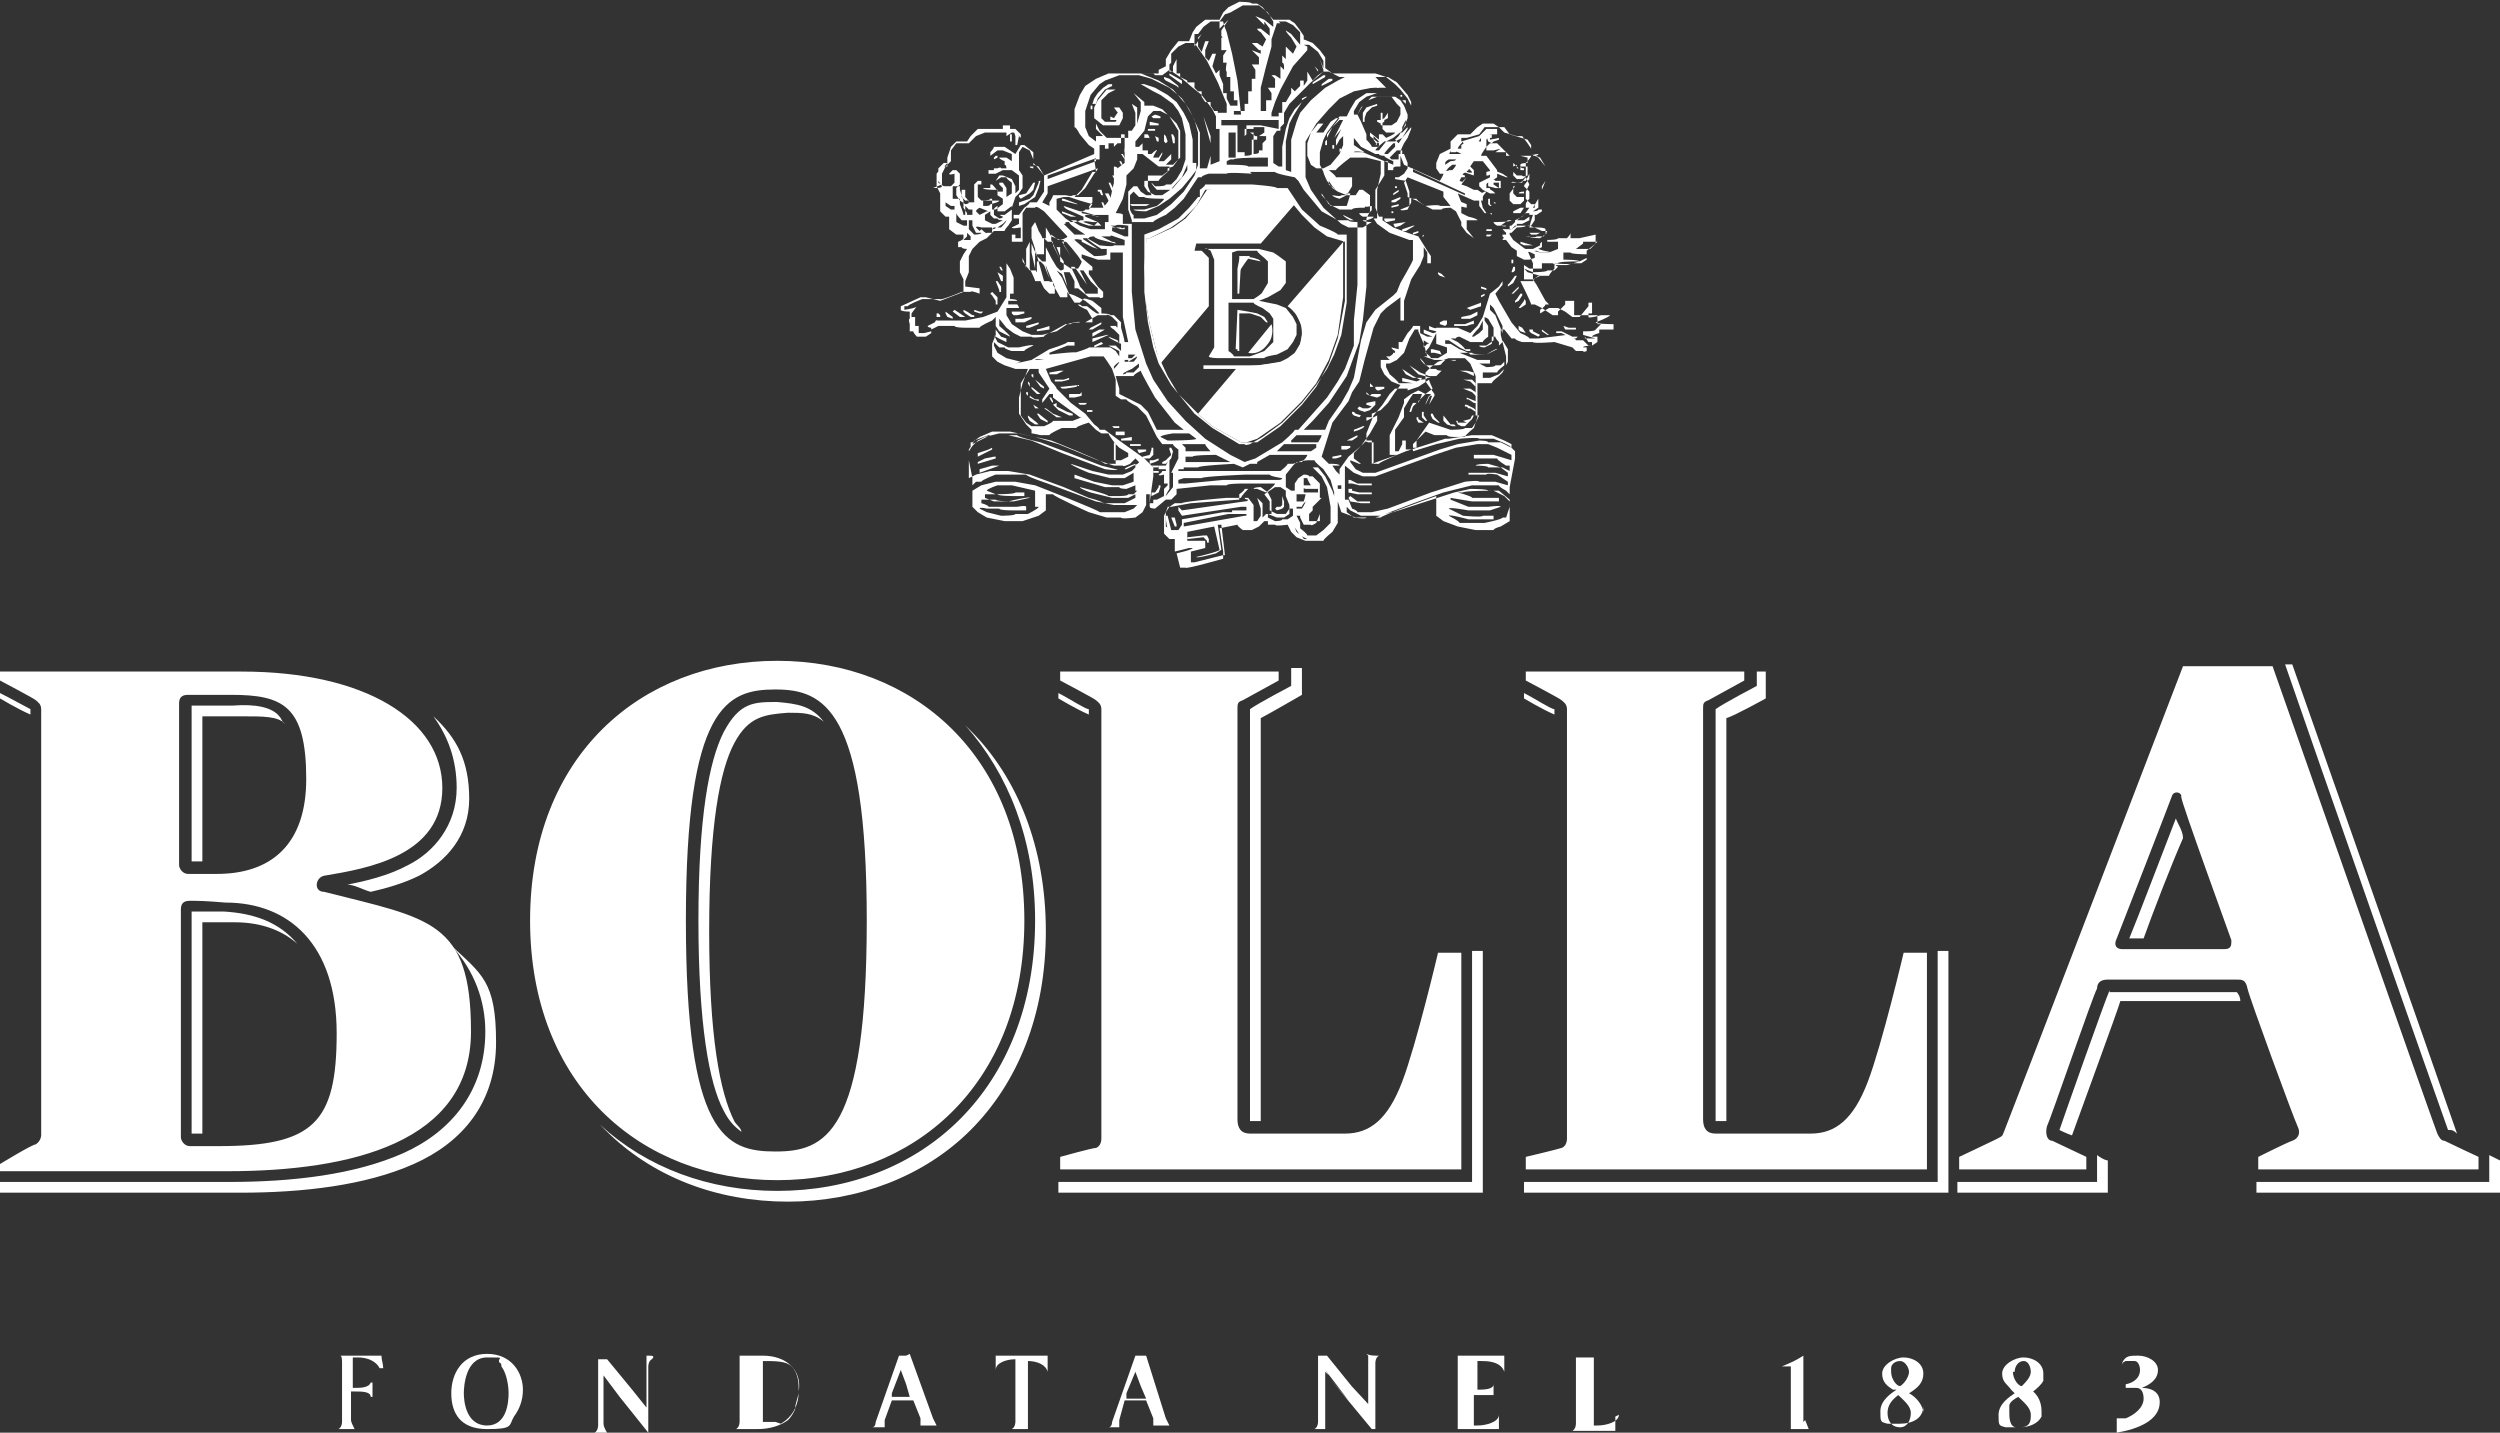 <?xml version="1.0" encoding="UTF-8"?>
<svg xmlns="http://www.w3.org/2000/svg" version="1.1" viewBox="0 0 139.6 80">
  <rect x="0" y="0" width="139.6" height="80" fill="#333333" stroke="none"/>
  <defs>
    <style>
      .cls-1 {
        fill: #fff;
      }
    </style>
  </defs>
  <!-- Generator: Adobe Illustrator 28.6.0, SVG Export Plug-In . SVG Version: 1.2.0 Build 709)  -->
  <g>
    <g id="Livello_1">
      <g>
        <g>
          <path class="cls-1" d="M42.8,75.7h-1.5c0,0,0,.3,0,.4v3.3c0,0,0,.3-.2.4h1.2c.7,0,1.3-.2,1.7-.5h0c.2-.2.3-.4.4-.6h0c0-.4.2-.7.2-1,.2-1.2-.7-2-2-2ZM43.3,79.4h0c0,0-.2,0-.3,0h-.2c0,0-.2,0-.2,0,0,0,0,0,0,0,0,0,0-.2,0-.3h0v-3.1c.7,0,1.3,0,1.6.3.4.4.4,1,.4,1.4,0,.7-.3,1.4-1,1.8Z"/>
          <path class="cls-1" d="M49.4,79.8h0Z"/>
          <path class="cls-1" d="M36.4,75.7h-.3c0,0,0,.4,0,.5v2.4h0l-.8-1-1.4-1.7h-.5v3.7c0,0,0,.3-.2.4h.7c0,0-.2-.3-.2-.5v-2.7,1.4-1.4h0l.9,1.2,1.6,2h0v-3.7c0,0,0-.3.2-.4h0c.2-.2,0-.2-.2-.2Z"/>
          <path class="cls-1" d="M27.2,75.6c-1.4,0-2,1.1-2,2.2s.5,2,2,2,1.2-.2,1.5-.7c.3-.4.5-.9.5-1.5,0-.9-.6-2-2-2ZM27.2,79.6c-1.2,0-1.3-1.4-1.3-1.8s.1-2,1.3-2,.5,0,.7.3q.1,0,.1.2h0c.3.4.4,1.1.4,1.5,0,.5-.1,1.8-1.2,1.8Z"/>
          <path class="cls-1" d="M21.4,76.5h0Z"/>
          <path class="cls-1" d="M20.9,77.3h0Z"/>
          <path class="cls-1" d="M33.6,75.7h0Z"/>
          <path class="cls-1" d="M19,75.7h0Z"/>
          <path class="cls-1" d="M41.4,75.7h0Z"/>
          <path class="cls-1" d="M20.8,77.4h0Z"/>
          <path class="cls-1" d="M21.4,76.4c0-.2-.1-.5-.1-.7h-2.3c.1,0,.1.3.1.4v3.3c0,0,0,.3-.2.4h0c.3,0,.6,0,.9,0h0c-.1-.2-.2-.4-.2-.5v-1.6h.2c.4,0,.9,0,.9.3h.1v-.8h-.1c-.1.3-.6.3-.9.3h-.1v-1.7h.3c.5,0,1,.2,1.2.6h.1c.1,0,.1,0,.1,0Z"/>
          <path class="cls-1" d="M19.8,77.6h0Z"/>
          <path class="cls-1" d="M49.8,78.1h.2-.2Z"/>
          <path class="cls-1" d="M36.4,78.4h0v-.3.3Z"/>
          <path class="cls-1" d="M56.7,75.9c0,0,0,0,0,0q0,0,0,0h0Z"/>
          <polygon class="cls-1" points="63.1 77.5 63.4 76.6 63.4 76.6 63.1 77.5"/>
          <path class="cls-1" d="M62.9,78.1h.3-.3Z"/>
          <path class="cls-1" d="M63.8,75.7h-.4l-1.3,3.7c0,0,0,.3-.2.3h.6v-.2c0,0,0-.2,0-.2l.3-1.1h1.2l.4,1v.4h0c.3,0,.6,0,.9,0h0l-.2-.4-1.1-3.5ZM62.9,78.1h0v-.3c0,0,.5-1.2.5-1.2h0l.3.8.3.7h-1.1Z"/>
          <path class="cls-1" d="M58.4,75.7c-.9,0-1.9,0-2.8,0,0,.3,0,.6,0,.8h0c0-.4.6-.6,1.1-.6v3.5c0,0,0,.3-.2.4h0c.3,0,.6,0,.9,0h0c0,0,0-.3,0-.4v-3.4h0c.5,0,1,.2,1.1.6h0c0-.4,0-.6,0-.9Z"/>
          <polygon class="cls-1" points="49.9 77.5 50.2 76.6 50.2 76.6 49.9 77.5"/>
          <path class="cls-1" d="M55.5,76.6h0q0,0,0,0Z"/>
          <path class="cls-1" d="M50.6,75.7h-.4l-1.3,3.7c0,0,0,.3-.2.3h.7v-.2c0,0,0-.2,0-.2l.4-1.1h1.2l.4,1v.4c0,0,0,0,0,0h0c.3,0,.6,0,.9,0h0l-.2-.4-1.3-3.6ZM49.8,78.1h0v-.3c0,0,.5-1.3.5-1.3h0l.3.8.2.7h-1Z"/>
          <path class="cls-1" d="M83.6,75.7h-2.2c0,0,0,.4,0,.4v3.7c0,0,0,0,0,0h2.3v-.8h0c0,0,0,0,0,0,0,.4-.7.6-1.2.6h-.2v-1.7h.2c.3,0,.7,0,.9,0v.2h0v-.8h0c0,.3-.6.3-.9.3h0v-1.6h.2c.3,0,1.1,0,1.3.6h0c0-.3,0-.6,0-.9h-.2ZM83.9,79h0ZM82.3,79.6h0c0,0,0,0,0,0h0ZM83.4,77.3h0Z"/>
          <path class="cls-1" d="M90.4,79c0,.4-.7.6-1.2.6h-.2v-3.4c0,0,0-.3,0-.4h0c-.2,0-.3,0-.5,0h-.5c0,0,0,.4,0,.4v3.3c0,0,0,.3-.2.4h0c.3,0,.6,0,1,0h1.4v-.8h0ZM89.1,75.8h0q0,0,0,0t0,0ZM88.1,75.8h0ZM90.4,79.8h0Z"/>
          <path class="cls-1" d="M100.7,79.4v-3.7h0c-.3.2-.7.4-1.2.6q0,0-.2,0h0c0,0,.7,0,.7,0v3.5c0,0,0,0,0,0h1c0,0-.2-.5-.2-.5ZM99.2,76.4h0ZM100,77.9v-1.5h0v1.5Z"/>
          <path class="cls-1" d="M76.4,75.7h0c0,0,0,.2,0,.4v2.3l-.2-.2.2.2h0l-1.3-1.4,1.1,1.3-2.1-2.6h-.5v3.7c0,0,0,.3-.2.4h0c.2,0,.5,0,.6,0h0c0,0,0-.3,0-.4v-2.8l.2.2-.2-.3h0l1.3,1.7-1.1-1.3,2.4,2.9h.2v-3.7c0,0,0-.3.2-.4h0c-.3,0-.5,0-.7-.1ZM73.5,79.8h0ZM73.7,75.9h0c0,0,0,0,0,0ZM77,75.8h0Z"/>
          <path class="cls-1" d="M120.6,78.3c0-.6-.5-.8-1-.8h0c.5-.2.9-.5.9-1h0c0-.5-.6-.8-1.1-.8s-.7,0-.9.4v.2c0,0,0,0,0,0h0c0-.2,0-.2.2-.3,0,0,0,0,0,0,0,0,.2,0,.2,0h.3c.2,0,.3.3.3.5,0,.4-.3.7-.8.8h0v.2h.6c.3,0,.4.3.4.6,0,.5-.5.9-1,1.1,0,0-.3,0-.5,0v.8h0c1.2-.2,2.4-.7,2.4-1.7q0,0,0,0h0ZM118.8,77.6h0Z"/>
          <path class="cls-1" d="M107.4,78.9c0-.4-.4-.9-.8-1.1h0c.5-.3.8-.6.8-1.1h0c0-.6-.6-.9-1.1-.9s-1.2.4-1.2.9.3.7.6.9q0,0,.2,0c-.3.2-.9.6-.9,1.2s0,.6.4.7c0,0,0,0,0,0,0,0,0,0,.2,0,.2,0,.3,0,.5,0,.7,0,1.3-.3,1.3-1h0ZM105.6,76.6v-.2c0-.2.2-.4.5-.4s.5.4.5.6c0,.3-.3.7-.5.8-.2,0-.5-.4-.5-.8ZM105.6,77.8s0,0,0,0h0,0ZM106.1,79.7c-.5,0-.7-.4-.7-.8s.2-.7.6-1c.3.3.7.6.7,1s-.2.8-.6.8Z"/>
          <path class="cls-1" d="M113.4,77.8h0c.4-.3.6-.5.7-.7,0,0,0-.2,0-.4,0-.6-.6-.9-1.1-.9s-1.2.4-1.2.9.3.6.5.9l.2.2c-.3.2-.9.6-.9,1.2s0,.6.4.7c0,0,0,0,0,0,0,0,.2,0,.3,0,.2,0,.3,0,.5,0,.5,0,1-.2,1.2-.6h0c0,0,0-.2,0-.3h0c0-.6-.3-1.1-.8-1.3ZM112.5,76.6c0-.3.2-.6.5-.6h0c.3,0,.4.4.4.6,0,.3-.3.6-.5.8-.2,0-.5-.4-.5-.8ZM112.5,77.8h0s0,0,0,0h0ZM112.9,79.7h-.3c-.4,0-.4-.6-.4-.8s0-.3,0-.4c0-.2.3-.4.5-.5.3.3.7.6.7,1,0,.3,0,.7-.6.7Z"/>
        </g>
        <path class="cls-1" d="M29.6,51.4c0,9.2,6.2,14.5,13.8,14.5s13.8-5.3,13.8-14.5-6.2-14.5-13.8-14.5-13.8,5.3-13.8,14.5M48.4,51.4c0,11.9-2.3,12.9-5.1,12.9s-5-.9-5-12.9,2.3-12.9,5-12.9,5.1,1.1,5.1,12.9M121.9,37.2s-9.9,25.8-10,26,0,.2-.4.4c-.4.2-2.1,1-2.1,1v.7h7.1v-.7s-1.7-.8-1.9-.9c-.3,0-.4-.4-.3-.8.2-.4,2.6-7.4,2.8-7.7,0-.4.3-.5.6-.5h7.2c.3,0,.5,0,.6.5s2.6,7.3,2.8,7.7,0,.7-.3.8-1.9.9-1.9.9v.7h12.3v-.7s-1.5-.7-1.9-.9c-.2,0-.3-.2-.4-.4-.1-.2-9.2-26.1-9.2-26.1,0,0-5,0-5,0ZM121.8,44.5c0,.3,2.7,7.7,2.8,8,0,.3,0,.5-.4.5h-5.7c-.3,0-.5-.2-.3-.6.2-.5,3-7.7,3.1-8,.1-.2.4-.2.5,0M0,37.5v.5s1.9,1,2,1.1.3.2.3.5v23.8c0,0,0,.3-.3.5-.2,0-2,1.1-2,1.1v.4h12.7c6.9,0,13.6-1.6,13.6-7.8s-2.3-6.3-8.2-7.8c-.6,0-.5-.8,0-.9,2.4-.4,6.6-1.1,6.6-4.9s-4.3-6.5-11.2-6.5H0M17.1,43.5c0,3.6-1.9,5.3-5,5.3h-1.6c-.3,0-.5-.3-.5-.5v-9c0-.3.1-.5.5-.5h2.4c2.9,0,4.2.6,4.2,4.7M12.6,50.4c3.5,0,6.2,2.3,6.2,7.3s-1.3,6.3-6.6,6.3h-1.6c-.3,0-.5-.3-.5-.5v-12.7c0-.3.1-.5.5-.5s.8,0,2,.1M85.2,37.5v.5s1.9,1,2,1.1.3.2.3.5v24c0,0,0,.4-.3.5s-2,.5-2,.5v.7h22.4v-12.1h-1.3s-1.2,5.1-2,7.2c-.8,2.1-1.8,2.9-3.2,2.9h-5.3c-.5,0-.7-.3-.7-.8v-22.9c0-.3,0-.4.3-.5,0,0,2-1.1,2-1.1v-.5h-12.2M59.2,37.5v.5s1.9,1,2,1.1.3.2.3.5v24c0,0,0,.4-.3.5-.2,0-2,.5-2,.5v.7h22.4v-12.1h-1.3s-1.2,5.1-2,7.2c-.8,2.1-1.8,2.9-3.2,2.9h-5.3c-.5,0-.7-.3-.7-.8v-22.9c0-.3,0-.4.3-.5,0,0,2-1.1,2-1.1v-.5h-12.2"/>
        <path class="cls-1" d="M127.6,37.1c1.3,3.8,8.8,25.2,9.1,26h.1c.1,0,.2,0,.4.2-1.1-3.2-9.2-26.2-9.2-26.2h-.4ZM0,39s1,.6,1.7.9v-.3c-.2-.1-1.1-.6-1.7-.9v.3ZM85.1,39s1,.6,1.7.9v-.3c-.2,0-1.1-.6-1.7-.9v.3ZM59.1,39s1,.6,1.7.9v-.3c-.2,0-1.1-.6-1.7-.9v.3ZM98.1,37.4v.9s-1.9,1-2.3,1.3v23h.6v-22.5c.4-.1,2.2-1.1,2.2-1.1v-1.5h-.5ZM72.1,37.4v.9s-1.9,1-2.3,1.3v23h.6v-22.5c.4-.2,2.3-1.3,2.3-1.3v-1.5h-.6ZM40.4,40.9c-.8,1.6-1.4,4.7-1.4,10.5s.6,9.1,1.4,10.6c.3.6.6.9,1,1.2,0-.2-.3-.4-.4-.6-.8-1.6-1.4-4.7-1.4-10.6s.6-9,1.4-10.5c.8-1.5,1.7-1.6,3-1.7.8,0,1.4,0,2,.5-.7-.9-1.5-1-2.6-1.1-1.3,0-2.1,0-3,1.7M10.7,39.4v8.7h.6v-8.1h2.3c1.1,0,1.9,0,2.3.4-.1,0-.2-.3-.3-.4-.4-.5-1.3-.7-2.6-.6h-2.3ZM25.5,44c0,2.1-1.3,3.6-2.7,4.3-1.1.6-2.4.9-3.4,1.1.4,0,.9.3,1.3.4.9-.2,1.9-.5,2.7-.9,1.5-.8,2.8-2.2,2.8-4.3s-.7-3.4-2-4.6c.8,1.1,1.3,2.4,1.3,4M57.8,51.4c0,4.7-1.6,8.5-4.2,11.1-2.6,2.6-6.2,4-10.2,4h0c-3.8,0-7.3-1.3-9.9-3.7l.3.3c2.6,2.6,6.2,4,10.2,4h0c3.9,0,7.6-1.4,10.2-4,2.6-2.6,4.2-6.4,4.2-11.1s-1.6-8.6-4.2-11.2l-.3-.3c2.4,2.7,3.9,6.4,3.9,10.9M118.9,52.4h.8c.5-1.4,1.5-4,2.2-5.6,0-.4-.3-.8-.4-1.1-.7,1.8-2.1,5.5-2.6,6.7M10.7,51v12.3h.6v-11.8h1.8c1.4,0,2.6.4,3.5,1.2-1-1.2-2.4-1.7-4.1-1.8-.9,0-1.4,0-1.8,0M27.1,57.6c0,3.3-1.9,5.6-4.6,6.8-2.7,1.2-6.2,1.6-9.7,1.6H0v.6h13.4c3.5,0,7-.4,9.7-1.6,2.7-1.2,4.6-3.4,4.6-6.8s-.8-3.8-2.5-5.4c1.3,1.4,1.9,3.1,1.9,4.8M117.8,55.3h0c-.2.4-2.6,7.2-2.8,7.8,0,0,.4.2.7.3.5-1.4,2.6-7.1,2.7-7.5h0c0,0,6.7,0,6.7,0,0-.3-.2-.5-.2-.5h0c0,0-7.1,0-7.1,0h0ZM108.2,53.1v12.9h-23.1v.6h23.7v-2.3h0v-11.2h-.6ZM117.2,66h-7.9v.6h8.4v-1.8s-.2,0-.6-.3v1.5h0ZM139,66h-13v.6h13.6v-1.8l-.6-.3v1.5ZM82.2,53.1v12.9h-23.1v.6h23.7v-13.5"/>
        <g>
          <path class="cls-1" d="M70.8,19.2c.4-.5.2-1.1.2-1.1l-1.3,1.6c0,0,.6.2,1.1-.5Z"/>
          <polygon class="cls-1" points="67.5 17.1 67.5 14.7 67.5 14.4 67.3 14.2 67.1 14 66.7 14 66.8 13.6 70.4 13.6 72.3 11.4 72.2 11.2 72 10.9 71.8 10.7 70.9 10.5 69.2 10.4 68.1 10.5 67.4 10.6 66.8 11.5 66.2 12.2 65.5 12.7 64.2 13.3 64 13.3 64 13.5 63.9 14.9 64 17 64.2 18.1 64.6 19.7 64.8 20.3 67.5 17.1"/>
          <path class="cls-1" d="M73.1,12.3l-.4-.4.7.6c0,0-.2-.1-.3-.2Z"/>
          <path class="cls-1" d="M75.1,13.4h0l-3.2,3.7s.8.5.8,1.5-.7,1.6-1.6,1.7c-.8.1-2,.2-2,.2l-2.2,2.6.2.2.6.5,1.6.9h.3l.6-.2,1.3-.9,1.2-1.2.8-1,.7-1.3.5-1.4.3-2.1v-1.9c0,0,0-1.3,0-1.3Z"/>
        </g>
        <g>
          <polygon class="cls-1" points="65.6 28.9 65.4 28.9 65.4 28.9 65.6 29.4 65.6 29.4 65.7 29.4 65.7 29.4 65.7 29.3 65.6 28.9"/>
          <polygon class="cls-1" points="65.2 28.8 65.1 28.8 65.1 29 65.1 29 65.2 29.6 65.2 29.6 65.4 29.6 65.4 29.6 65.2 28.8"/>
          <polygon class="cls-1" points="64 25.2 64 25.1 63.5 25.1 63.5 25.1 63.6 25.3 64 25.2"/>
          <polygon class="cls-1" points="60.2 22.5 60.3 22.6 60.6 22.6 60.6 22.6 60.7 22.5 60.7 22.5 60.2 22.5"/>
          <polygon class="cls-1" points="59.3 21.3 59.7 21.2 59.7 21.2 59.7 21.1 59.4 21.2 58.9 21.2 58.9 21.2 58.9 21.3 58.9 21.3 59.3 21.3"/>
          <polygon class="cls-1" points="67.4 30.3 67.5 30.3 67.5 30.3 67.5 30.1 67.4 29.9 67.2 29.9 66.3 30 66.3 30 66.3 30.1 66.3 30.1 67.2 30 67.4 30.2 67.4 30.3"/>
          <polygon class="cls-1" points="60.4 21.9 60.3 22 59.7 22 59.7 22 59.7 22.2 59.7 22.2 60 22.2 60 22.2 60.4 22.1 60.4 21.9"/>
          <polygon class="cls-1" points="63.2 24.6 63.2 24.5 63.2 24.4 62.6 24.5 62.6 24.5 62.6 24.6 62.6 24.6 63.2 24.6"/>
          <polygon class="cls-1" points="62.8 24.3 62.8 24.2 62.8 24.1 62.3 24.1 62.3 24.2 62.3 24.3 62.8 24.3"/>
          <polygon class="cls-1" points="64.7 25.7 64.7 25.6 64.4 25.7 64.2 25.7 64.2 25.9 64.5 25.8 64.7 25.7"/>
          <polygon class="cls-1" points="64.4 26.1 64.7 26.1 64.7 26.1 64.7 26 64.3 26 64.4 26.1"/>
          <polygon class="cls-1" points="64.4 25.4 64.4 25.4 64.4 25 64.4 25 64.3 25 64.3 25 64.3 25.1 64.2 25.4 63.8 25.5 63.8 25.6 64.2 25.6 64.4 25.4"/>
          <polygon class="cls-1" points="63.7 24.9 63.7 24.8 63.7 24.8 63.7 24.8 63.4 24.8 63.1 24.8 63.1 24.9 63.1 24.9 63.2 24.9 63.2 24.9 63.7 24.9"/>
          <polygon class="cls-1" points="60.2 21.5 59.3 21.6 59.2 21.6 59.3 21.7 59.5 21.7 59.5 21.7 60.1 21.6 60.2 21.5"/>
          <polygon class="cls-1" points="64.7 27.2 64.5 27.5 64.3 27.5 64.3 27.5 64.3 27.7 64.3 27.7 64.7 27.5 64.8 27.2 64.8 27.1 64.7 27.1 64.7 27.2"/>
          <polygon class="cls-1" points="82.1 23.4 81.7 23.5 81.9 23.6 81.4 23.6 81.4 23.5 81.3 23.5 81.4 23.7 81.6 23.8 81.6 23.8 81.8 23.8 82.2 23.4 82.3 23.2 82.3 23.2 82.2 23.2 82.1 23.4"/>
          <polygon class="cls-1" points="81.5 20.7 81.9 20.8 82.3 21 82.3 21.1 82.3 21 82.3 20.8 81.9 20.7 81.4 20.7 81.5 20.7"/>
          <polygon class="cls-1" points="59 20.9 59.4 20.7 59.4 20.7 59.4 20.7 59.2 20.7 58.6 20.8 58.6 20.8 58.6 20.9 58.6 20.9 59 20.9"/>
          <polygon class="cls-1" points="81 23.7 80.6 23.2 80.6 23.5 80.8 23.7 81.1 23.8 81.3 23.8 81.2 23.7 81 23.7"/>
          <polygon class="cls-1" points="81.8 21.2 81.7 21.2 82.1 21.3 82.4 21.6 82.4 21.6 82.4 21.5 82.4 21.4 82.2 21.2 81.8 21.2"/>
          <polygon class="cls-1" points="80 23.1 80 23.1 79.9 23.1 79.9 23.1 79.9 23.2 80 23.4 80.3 23.6 80.4 23.6 80.4 23.6 80.4 23.6 80.1 23.3 80 23.1"/>
          <polygon class="cls-1" points="79.2 23.3 79.2 23.3 79.1 23.3 79.1 23.4 79.2 23.6 79.4 23.6 79.5 23.6 79.5 23.6 79.5 23.6 79.2 23.4 79.2 23.3"/>
          <polygon class="cls-1" points="79.5 23 79.5 23 79.4 23 79.4 23.3 79.6 23.5 79.6 23.5 79.7 23.5 79.5 23.2 79.5 23"/>
          <polygon class="cls-1" points="78.9 22.5 78.8 22.7 78.7 23 78.7 23 78.8 23 78.9 22.7 79.1 22.5 79.1 22.5 79 22.5 78.9 22.5"/>
          <polygon class="cls-1" points="85 16.5 85 16.4 85 16.4 84.9 16.4 84.9 16.4 84.7 16.7 84.6 16.8 84.6 16.8 84.6 16.9 84.8 16.8 85 16.5"/>
          <polygon class="cls-1" points="85.6 18.4 85.4 18.4 85.4 18.4 85.4 18.5 85.5 18.6 85.9 18.8 85.9 18.8 86 18.7 85.6 18.5 85.6 18.4"/>
          <polygon class="cls-1" points="84.8 18.2 84.8 18.4 84.9 18.5 85.2 18.6 85 18.3 84.8 18.2"/>
          <polygon class="cls-1" points="86.5 18.7 86.1 18.4 86.1 18.4 86.1 18.4 86.1 18.5 86.4 18.7 86.5 18.7 86.5 18.7 86.5 18.7"/>
          <polygon class="cls-1" points="76.3 22.5 76.3 22.6 76.6 22.7 76.4 22.8 76.1 22.8 75.9 22.7 75.9 22.7 75.8 22.8 75.9 22.9 76.2 23 76.2 23 76.5 22.9 76.8 22.6 76.8 22.6 76.8 22.4 76.8 22.4 76.3 22.5"/>
          <polygon class="cls-1" points="82.1 21.7 81.7 21.7 81.7 21.7 81.7 21.7 82.2 21.9 82.4 22.1 82.4 22.1 82.5 22.1 82.5 22.1 82.4 21.9 82.1 21.7"/>
          <polygon class="cls-1" points="87.4 18.4 87.7 18.4 87.7 18.4 88 18.4 88 18.3 87.6 18.3 87.3 18.2 87.4 18.4"/>
          <polygon class="cls-1" points="77 21.8 77.3 21.7 77.3 21.6 77.3 21.6 76.8 21.6 76.8 21.7 76.9 21.8 77 21.8"/>
          <polygon class="cls-1" points="87.2 18.5 86.9 18.5 86.9 18.6 86.9 18.6 87.2 18.6 87.8 18.9 88 18.9 88 18.9 88.1 18.8 88.2 18.8 88.2 18.8 87.8 18.8 87.2 18.5"/>
          <polygon class="cls-1" points="75.6 23 75.6 23 75.5 23 75.5 23 75.5 23.1 75.6 23.2 75.9 23.3 75.9 23.3 76 23.2 76 23.2 75.7 23.1 75.6 23"/>
          <polygon class="cls-1" points="81.2 18.1 81.2 18.1 81.2 18.2 81.4 18.2 81.9 18.2 81.9 18.2 82.2 18.1 82.3 18.1 82.3 17.9 81.8 18.1 81.2 18.1"/>
          <polygon class="cls-1" points="84.8 16 84.8 16 84.5 16.3 84.4 16.4 84.5 16.4 84.8 16.1 84.8 16"/>
          <polygon class="cls-1" points="84.9 17.2 85.2 17 85.2 16.8 85.2 16.8 85.1 16.7 85.1 16.8 84.8 17.2 84.9 17.2"/>
          <polygon class="cls-1" points="84.7 15.4 84.7 15.4 84.6 15.4 84.6 15.4 84.3 15.8 84.2 15.9 84.2 15.9 84.2 16 84.5 15.8 84.7 15.4"/>
          <polygon class="cls-1" points="81.9 17.2 81.9 17.2 81.9 17.2 81.9 17.2 82.1 17.3 82.1 17.3 82.7 17.1 82.7 17.1 82.7 16.9 81.9 17.2"/>
          <polygon class="cls-1" points="82.1 17.6 81.6 17.7 81.6 17.7 81.6 17.8 81.6 17.8 82.1 17.8 82.1 17.8 82.5 17.6 82.5 17.6 82.5 17.4 82.5 17.4 82.5 17.4 82.1 17.6"/>
          <polygon class="cls-1" points="80.7 15.5 80.7 15.5 80.5 15.3 80.3 15.2 80.3 15.2 80.3 15.3 80.4 15.4 80.7 15.5"/>
          <polygon class="cls-1" points="80.4 18 80.4 18.1 80.7 18.2 80.7 18.2 80.8 18.1 80.8 17.9 80.8 17.9 80.6 17.9 80.4 18"/>
          <polygon class="cls-1" points="76.6 22 76.5 22.1 76.9 22.2 76.9 22.2 77.1 22.1 77.1 22 77.1 22 76.6 22"/>
          <polygon class="cls-1" points="75.3 24.9 75.3 24.9 74.9 24.9 74.9 24.9 74.9 25.1 75.2 25.1 75.2 25.1 75.4 25 75.4 25 75.4 24.9 75.3 24.9"/>
          <polygon class="cls-1" points="75.6 24 75.6 24.1 75.6 24.1 75.9 24 76.1 23.9 76.1 23.9 76.2 23.8 76.1 23.8 75.6 24"/>
          <polygon class="cls-1" points="80 19.5 79.9 19.5 79.9 19.7 80.1 19.7 80.5 19.8 80.5 19.8 80.4 19.6 80 19.5"/>
          <polygon class="cls-1" points="83.2 11.1 83.2 11.1 83.1 11.1 83.1 11.1 83.1 11.4 83.2 11.5 83.2 11.5 83.3 11.5 83.2 11.4 83.2 11.1"/>
          <polygon class="cls-1" points="83.3 9.7 83.6 9.7 84.1 9.9 84.2 9.9 83.9 9.7 83.4 9.5 83 9.6 83 9.6 83 9.8 83 9.8 83.1 9.8 83.3 9.7"/>
          <polygon class="cls-1" points="76.5 28.1 76.5 28.1 76.5 28 75.8 28 75.4 27.7 75.4 27.7 75.3 27.8 75.4 28 75.4 28 76 28.1 76.5 28.1"/>
          <path class="cls-1" d="M83.9,10.1h-.4c0-.1-.4-.1-.4-.1h0v.2h0v.2c0,0,.4.1.4.1h.3c0,.1,0,0,0,0v-.4ZM83.7,10.5l-.3-.2h0c0-.1,0-.1,0-.1h.3c0,.1,0,.3,0,.3h0Z"/>
          <polygon class="cls-1" points="81.9 22.6 81.8 22.6 81.8 22.7 81.8 22.7 81.9 22.7 82 22.8 82.1 22.8 82.4 23 82.4 23 82.4 22.9 82.3 22.8 81.9 22.6"/>
          <polygon class="cls-1" points="75.3 27 75.5 27 75.9 27.1 75.9 27.1 76.6 27.1 76.6 27.1 76.6 27 75.8 27 75.4 26.8 75.4 26.8 75.3 26.8 75.3 27"/>
          <polygon class="cls-1" points="82.4 22.4 81.9 22.2 81.9 22.2 81.9 22.3 82 22.3 82.3 22.5 82.3 22.5 82.3 22.5 82.5 22.5 82.4 22.4"/>
          <polygon class="cls-1" points="75.3 27.5 75.8 27.6 76.4 27.6 76.4 27.6 76.6 27.6 76.6 27.5 75.9 27.5 75.5 27.4 75.5 27.3 75.5 27.3 75.4 27.3 75.4 27.3 75.3 27.3 75.3 27.5"/>
          <polygon class="cls-1" points="78.2 11.1 78.2 11.1 78.2 11 77.7 11.2 77.7 11.2 77.7 11.2 77.7 11.3 77.9 11.3 78.2 11.1"/>
          <polygon class="cls-1" points="78.5 12.4 77.8 12.5 77.9 12.7 77.9 12.7 78.2 12.6 78.5 12.4"/>
          <polygon class="cls-1" points="77.9 12.3 77.9 12.2 77.3 12.2 77.3 12.2 77.3 12.3 77.3 12.3 77.4 12.4 77.4 12.4 77.9 12.3"/>
          <polygon class="cls-1" points="78.1 11.5 78.1 11.5 78.1 11.4 77.7 11.5 77.7 11.5 77.7 11.6 78.1 11.5"/>
          <polygon class="cls-1" points="79 12.6 78.9 12.6 78.3 12.8 78.3 12.8 78.3 12.9 78.3 12.9 78.5 12.9 79 12.6"/>
          <polygon class="cls-1" points="81.4 11.5 81.4 11.5 81.9 11.6 81.9 11.5 81.9 11.4 81.4 11.2 81.4 11.5"/>
          <polygon class="cls-1" points="74.9 25.4 74.4 25.5 74.4 25.6 74.6 25.6 74.6 25.6 74.9 25.5 74.9 25.4"/>
          <polygon class="cls-1" points="82.9 11.9 83 11.9 83 11.9 82.8 11.6 82.7 11.2 82.7 11.1 83 10.7 83 10.7 82.9 10.7 82.7 10.8 82.6 11.1 82.6 11.5 82.9 11.9"/>
          <polygon class="cls-1" points="75.2 24.6 75.2 24.6 75.2 24.6 75.5 24.6 75.8 24.4 75.8 24.4 75.8 24.3 75.2 24.6"/>
          <path class="cls-1" d="M67.8,14.5v4.9c0,0-.3.5-.3.5h0c0,.1.6.1.6.1h2.5c0-.1.7-.2.7-.2l.6-.3.3-.4.2-.4v-.6l-.2-.4-.4-.5-.5-.2-1-.2.5-.2.7-.4.3-.4v-.3c0,0,0-.5,0-.5v-.4c0,0-.4-.3-.4-.3l-.3-.2-.8-.2h-3c0-.1.3.1.3.1l.2.5ZM68.8,14.3v-.2c0,0,.3-.1.3-.1h1.1c0,.1.4.4.4.4l.2.2v.4c0,0,0,.8,0,.8l-.3.5h0c0,.1-.5.4-.5.4h-1.2c0,.1,0-2.4,0-2.4ZM68.7,16.9h1.3c0,.1.5.3.5.3l.4.3.2.3v.4c0,0,0,.5,0,.5v.4c0,0-.5.5-.5.5l-.8.3h-.9c0-.1-.3-.3-.3-.3h0c0,0,0-2.7,0-2.7Z"/>
          <path class="cls-1" d="M66.9,11l-.5.6-.6.6-1.1.6-.8.3h0v.5c0,0,0,2.7,0,2.7l.2,1.7.3,1.4.3.9.7,1.2,1.3,1.6,1,.8,1.5.9h.3c0,.1.3,0,.3,0l.7-.4,1.1-.8,1.1-1.1.8-1,.6-.9.4-.8.4-1.1.3-1.8v-1.6c0,0,0-1.8,0-1.8v-.4h-.5c0-.1-1-.5-1-.5l-1-.9-.8-1.2h-.6c0-.1-1.4-.2-1.4-.2h-2.6c0,.1-.3.3-.3.3v.4ZM68.1,10.5h2.8c0,.1.9.3.9.3l.2.2.2.4.5.6.7.7.7.5,1,.3v3.3c0,0-.4,2.1-.4,2.1l-.5,1.4-.7,1.3-.8,1-1.2,1.2-1.3.9h-.6s-.3,0-.3,0l-1.6-.9-.6-.5-.5-.5-.8-.8-.6-1-.6-1.3-.4-1.6-.2-1.1v-2.1c0,0,0-1.4,0-1.4v-.2h.2l1.2-.6.7-.5.7-.7.5-.9h.8Z"/>
          <polygon class="cls-1" points="67.2 20.4 67.2 20.6 69.5 20.6 70.6 20.5 71.2 20.4 72 20.2 72.4 19.9 72.7 19.4 72.9 18.9 72.9 18.4 72.8 18.2 72.5 17.7 72.5 17.7 72.4 17.6 72.7 18.2 72.7 18.7 72.6 19.2 72.3 19.7 72.3 19.7 72.3 19.7 71.9 20 71.5 20.2 70.3 20.4 69.8 20.4 67.2 20.4"/>
          <polygon class="cls-1" points="61 13.8 61.3 13.9 61.3 13.9 61.3 13.9 61.3 13.9 60.4 13.3 60.4 13.3 60.4 13.5 61 13.8"/>
          <polygon class="cls-1" points="64.1 7.3 64.5 7.3 64.5 7.3 64.5 7.2 64.1 7.2 64.1 7.3"/>
          <polygon class="cls-1" points="64.7 7 64.7 6.9 64.2 6.8 64.2 6.8 64.2 7 64.6 7 64.7 7"/>
          <polygon class="cls-1" points="83.2 7.7 83.3 7.7 83.3 7.5 83.3 7.5 83.2 7.5 83 7.6 83.1 7.9 83.1 7.9 83.3 8 83.3 8 83.4 7.9 83.7 7.8 83.7 7.8 83.7 7.7 83.7 7.7 83.2 7.8 83.2 7.7"/>
          <polygon class="cls-1" points="65.6 7.7 65.5 7.5 65.5 7.5 65.4 7.5 65.5 8 65.5 8 65.6 8 65.6 7.7"/>
          <polygon class="cls-1" points="61.3 10.7 61.4 10.7 61.5 10.9 61.5 10.9 61.6 10.9 61.5 10.6 61.5 10.6 61.3 10.6 61.3 10.7"/>
          <polygon class="cls-1" points="65.1 7.6 65 7.5 65 7.9 65 7.9 65.1 8 65.1 8 65.2 7.9 65.1 7.6"/>
          <polygon class="cls-1" points="71.3 28.5 71.6 28.4 71.6 28.4 71.7 28.3 71.7 28.3 71.7 28.3 71.7 28 71.6 27.7 71.6 27.7 71.6 27.7 71.6 28.1 71.6 28.2 71.5 28.3 71.3 28.3 71.2 28.4 71.2 28.4 71.3 28.5"/>
          <polygon class="cls-1" points="64.8 6.5 64.5 6.4 64.3 6.5 64.4 6.6 64.8 6.6 64.8 6.6 64.8 6.5"/>
          <polygon class="cls-1" points="62.4 6.3 62.2 6.6 62 6.5 62 6.7 62.3 6.7 62.4 6.7 62.5 6.5 62.5 6.3 62.4 6.3"/>
          <polygon class="cls-1" points="59.3 11.1 59.3 11.2 60.1 11.4 60.1 11.4 60.2 11.4 60.2 11.4 59.4 11.1 59.3 11.1"/>
          <polygon class="cls-1" points="73.8 4.7 73.8 4.8 73.8 4.8 74.4 4.5 74.4 4.5 74.4 4.4 74.4 4.4 74.2 4.4 73.8 4.7"/>
          <polygon class="cls-1" points="64.2 11.4 64.2 11.4 63.1 11.4 63.1 11.4 63.2 11.5 63.2 11.5 64 11.5 64.2 11.4"/>
          <polygon class="cls-1" points="61.5 11.3 61.7 11.8 61.7 11.8 61.8 11.7 61.8 11.5 61.7 11.5 61.6 11.3 61.6 11.3 61.5 11.3"/>
          <polygon class="cls-1" points="58 22.4 58 22.3 57.8 22.3 57.5 22.1 57.5 22 57.5 22.2 57.7 22.3 58 22.4"/>
          <polygon class="cls-1" points="57.4 23.2 57.4 23.2 57.4 23.3 57.5 23.5 57.8 23.7 57.8 23.7 58 23.7 57.9 23.6 57.4 23.2"/>
          <polygon class="cls-1" points="58.1 22 58.1 22 57.6 21.6 57.6 21.6 57.6 21.7 57.6 21.7 57.9 22 58.1 22"/>
          <polygon class="cls-1" points="61.3 5.5 61.7 5 62.1 4.8 62.1 4.8 62.1 4.7 61.9 4.7 61.6 4.9 61.3 5.2 61.1 5.5 61 5.8 61.2 5.8 61.3 5.5"/>
          <polygon class="cls-1" points="73.3 4.6 73.3 4.7 74 4.3 74 4.3 74 4.2 73.9 4.2 73.3 4.6"/>
          <polygon class="cls-1" points="58.4 22.8 58.3 22.8 58.3 22.8 58.3 22.8 58.6 23 59 23.3 59.3 23.3 59.3 23.3 59.3 23.3 58.8 23.1 58.4 22.8"/>
          <polygon class="cls-1" points="58.3 21.7 58.3 21.7 58.3 21.6 57.8 21.2 57.8 21.2 57.8 21.2 57.8 21.2 58.1 21.6 58.3 21.7"/>
          <polygon class="cls-1" points="58 23.1 57.9 23.1 58.1 23.4 58.3 23.5 58.5 23.6 58.5 23.6 58.5 23.5 58 23.1"/>
          <polygon class="cls-1" points="76.9 6.7 76.9 6.8 76.9 6.8 77.1 6.9 77.1 6.9 77.3 6.8 77.3 6.7 77.5 6.6 77.5 6.3 77.5 6.3 77.5 6.3 77.3 6.6 77.1 6.7 76.9 6.7"/>
          <polygon class="cls-1" points="59 22.5 59 22.5 58.8 22.6 58.8 22.6 59.1 22.9 59.7 23.2 59.9 23.2 59.9 23.1 59.6 23 59 22.7 59 22.5"/>
          <polygon class="cls-1" points="76.6 6 76.9 5.9 76.9 5.8 76.6 5.9 76.3 6 76.1 6.3 76.1 6.7 76.1 6.8 76.1 6.8 76.2 6.8 76.2 6.8 76.2 6.6 76.3 6.3 76.6 6"/>
          <polygon class="cls-1" points="59.8 12.1 60.1 12.1 60.1 12.1 59.3 11.8 59.3 11.8 59.3 11.9 59.8 12.1"/>
          <polygon class="cls-1" points="55.7 15.2 55.7 15.2 55.9 15.7 56 15.7 56 15.7 56 15.4 55.7 15.2"/>
          <polygon class="cls-1" points="61.5 18.1 61.5 18 60.9 18.3 60.8 18.4 61 18.4 61.5 18.1"/>
          <polygon class="cls-1" points="61.9 11.2 61.9 11.3 62.1 11.2 62.1 11.2 61.9 10.8 61.9 10.8 61.7 10.8 61.8 11 61.9 11.2"/>
          <polygon class="cls-1" points="54.6 25.5 55.4 25.1 55.4 25.1 55.4 25 55.2 25.1 54.6 25.3 54.6 25.3 54.6 25.5"/>
          <polygon class="cls-1" points="61 18.6 61 18.6 61 18.8 61.7 18.4 61.7 18.4 61.7 18.4 61.4 18.4 61 18.6"/>
          <polygon class="cls-1" points="61.1 19.3 61.1 19.3 61.1 19.4 61.6 19.2 61.6 19.2 61.6 19.2 61.5 19.1 61.1 19.3"/>
          <polygon class="cls-1" points="65.4 25 65.3 25 65.3 25 65.3 25.1 65.3 25.1 65.4 25.4 65.1 25.7 64.9 25.8 64.9 25.9 65.1 25.9 65.4 25.6 65.5 25.2 65.4 25"/>
          <polygon class="cls-1" points="55.7 15.7 55.7 15.7 55.6 15.7 55.6 15.7 55.8 16.2 55.8 16.3 55.8 16.3 55.9 16.3 55.9 16.3 55.9 16 55.7 15.7"/>
          <polygon class="cls-1" points="61 18.9 61 19.1 61.9 18.7 61.9 18.7 61.8 18.7 61.8 18.7 61 18.9"/>
          <polygon class="cls-1" points="57 11.1 57.5 10.8 57.7 10.6 57.8 10.2 57.8 10.2 57.7 10.2 57.7 10.2 57.5 10.5 57.3 10.8 56.9 10.9 56.9 10.9 56.9 11 57 11.1"/>
          <polygon class="cls-1" points="56.8 17.8 56.7 17.8 56.7 18 56.7 18 57.2 18 57.2 18 57.6 17.8 57.6 17.7 57.1 17.8 56.8 17.8"/>
          <polygon class="cls-1" points="55.6 25.6 55.6 25.5 55.5 25.5 55 25.6 54.6 25.8 54.6 25.8 54.6 25.9 55.6 25.6"/>
          <polygon class="cls-1" points="56.5 17.4 56.5 17.5 56.6 17.6 56.8 17.6 56.8 17.6 57.2 17.5 57.2 17.5 57.2 17.4 56.9 17.4 56.5 17.4"/>
          <polygon class="cls-1" points="57.3 18.3 57.5 18.3 58 18.1 58 18.1 58 18 57.3 18.2 57.3 18.3"/>
          <polygon class="cls-1" points="57.9 18.4 57.9 18.5 58.6 18.4 58.6 18.4 58.6 18.2 58.3 18.3 57.9 18.4"/>
          <polygon class="cls-1" points="57.5 11.1 56.9 11.3 56.9 11.3 56.9 11.5 56.9 11.5 57.2 11.4 57.8 11 58 10.5 58.1 10.1 58.1 10.1 58 10.1 58 10.2 57.7 10.9 57.5 11.1"/>
          <polygon class="cls-1" points="85.3 13.9 85 13.9 84.6 13.6 84.4 13.6 84.4 13.6 84.6 13.8 85.1 14.1 85.8 14 86 14.1 86.6 14.1 86.6 14.1 86.7 14.1 86.7 14.1 86.2 14 85.9 13.9 86.1 13.8 86.1 13.5 86 13.6 86 13.7 85.6 13.9 85.3 13.9"/>
          <polygon class="cls-1" points="66 4.7 66 4.7 66 4.5 65.3 4.1 65.3 4.1 65.3 4.1 65.3 4.2 66 4.7"/>
          <polygon class="cls-1" points="56.5 7.5 56.4 7.5 56.4 7.5 56.4 7.9 56.4 7.9 56.5 7.9 56.5 7.5"/>
          <path class="cls-1" d="M89.4,18.1h-.5.3v-.5h-1.3c0,.1,0-.5,0-.5v-.3h-.5c0,.1,0,.2,0,.2l-.4.4v.2h-.3l-.6-.4-.4-.2h-.2c0-.1-.6-1.3-.6-1.3h.7c0-.1.3-.3.3-.3h.6c0-.1.3-.4.3-.4h0v-.2h.7l.7-.2.4-.2v-.2c0,0,0-.2,0-.2h0l.5-.4h0v-.5h0l-.9.2h-.5v-.3h0-1.4v-.2h0,0c0-.1-.5-.1-.5-.1h-.4c0-.1.2-.7.2-.7h.2l.3-.2v-.4c0,0,0-.3,0-.3v-.5c0,0,.2-.5.2-.5v-.8c0,0-.4-.5-.4-.5l-.4-.2v-.3l-.2-.3-.3-.4h-.3c0,0-.7-.2-.7-.2l-.3-.3-.3-.2h-.6l-.3.2-.4.4h-.7c0,0-.4.4-.4.4v.4c0,0-.6.3-.6.3l-.2.5v.3l.2.3h.2c0,.1-.2.4-.2.4l-2-.9-.2-.5h0v-.2h0c0-.1.2-.5.2-.5l.2-.3.2-.5v-.7c0,0,0-.6,0-.6l-.2-.4-.4-.5-.3-.3-.5-.4-.6-.2h-2.4s-.4-.3-.4-.3v-.6c0,0-.3-.4-.3-.4l-.4-.4-.5-.2v-.2l-.2-.3-.3-.4-.3-.2h-.5c0,0-.4,0-.4,0l-.6-.7-.3-.2h-.3c0-.1-.7-.1-.7-.1l-.6.3-.3.3-.2.4h-.8l-.5.4-.2.3-.2.5h-.6c0,0-.4.5-.4.5l-.3.5v.4c0,0-.4.2-.4.2v.2h-2.1c0,0-.7,0-.7,0l-.7.3-.6.4-.3.5-.3.8v1c.1,0,.3.4.3.4l.5.6.3.2v.3l-2.8,1.2-.4-.5-.2-.2v-.6c0,0-.5-.4-.5-.4h-.2v-.6c0,0-.3-.3-.3-.3h0c0,0-.3,0-.3,0v-.2c0,0-.4,0-.4,0v.2h0c0,0-.2,0-.2,0h-1.2c0,0-.4.4-.4.4l-.2.3h-.6c0,0-.3.3-.3.3l-.2.6v.5h-.3l-.3.4v.7l.2.4v1c0,0,.3.3.3.3h.2v.7c0,0,.4.3.4.3h.4v.2h0c0,.1-.3.2-.3.2h0c0,.1,0,.3,0,.3h.2c0,.1.3.1.3.1l-.2.3-.2.4v.6l.2.4v.4c0,0,0,.3,0,.3l-1.3.5-.8-.2h-.3l-1.1.5h0v.2h0c0,.1.5.1.5.1v.4c-.1,0,0,.3,0,.3h0v.4h.2c0,.1.2.3.2.3h.5l.3-.2v-.2c0,0,.4-.2.4-.2h.9c0,.1.6.1.6.1h.8c0-.1.7-.4.7-.4l.2-.2h0c0,.1,0,.5,0,.5v.5h0l-.2.5v.7c0,0,.3.3.3.3l.4.2.6.2h.7l-.3.8-.2.8v.9c0,0,.4.6.4.6l.3.3v.2c.1,0,.5.1.5.1h.5c0-.1.7-.4.7-.4h.8c0-.1.7-.3.7-.3l.4.4.3.2h.4c0,.1.4.6.4.6v1.1h-.6c0-.1-3-1.3-3-1.3l-1.8-.4h-1.1l-.8.2-.4.2-.3.3-.2.3v.5l.2,1v1.6l.3.3.5.3,1,.2h1l.9-.3.4-.3h0v-.9h.4c0,.1,2,1,2,1l1,.3h.8c0,.1.8,0,.8,0l.4-.3.2-.4v-.6h.2c0-.1,0,.7,0,.7h0c0,.1.3.1.3.1l.6-.5h.3l.3-.3v-.3c0,0,1.9-.2,1.9-.2h.9c0-.1.9-.1.9-.1h1.8c0,.1-.5.5-.5.5l-.5-.2h-.7c0,.1-.3.3-.3.3v.3c0,0-2.7.2-2.7.2l-1.1.2h-.2c0,.1-.2.5-.2.5v.5c0,0,0,.5,0,.5l.3.3h.3c0,.1,0,.7,0,.7h0l.8-.2h.2c0,.1-.9.3-.9.3h0l.2.8h.3c0,.1,2.1-.5,2.1-.5h0v-.4l-.2-1.3,1-.2h0c0,.1.3.3.3.3h.5l.4-.2.3-.3h.2v.2h.4c0,.1.7,0,.7,0l.2.4.3.3.5.2h1c0-.1.5-.5.5-.5l.3-.5v-.6c0,0,0-1.2,0-1.2h0v.6l.2.6.8.3h1.4c0-.1,3.1-1.2,3.1-1.2v1.1h0l.4.3.8.3,1,.2h1c0-.1.4-.2.4-.2l.5-.3v-.4c0,0,0-1.5,0-1.5l.3-1.6v-.4c0,0-.3-.3-.3-.3l-.4-.2-.5-.2h-.8c0-.1-1.1,0-1.1,0l-1.3.3-1.3.4v-.4c0,0,.7-.7.7-.7l.5.2h.7c0,.1.4.1.4.1h.6c0-.1.5-.5.5-.5l.2-.6v-1.9h.8c0-.1.4-.4.4-.4l.2-.2.2-.4v-.5l-.3-1.2v-.3h.2l.4.5h.2c0,.1.4.2.4.2h.6c0,.1,1.2,0,1.2,0l1,.3.2.2h.4c0,.1.2,0,.2,0h0v-.2h-.2c0-.1.5-.1.5-.1l.3-.2h0v-.3h-.3c0-.1.4-.2.4-.2h0v-.2h0-.2ZM88.4,13.5h.8c0-.1,0,0,0,0l-.2.2-.2.2h-.3c0,.1-.8.2-.8.2h0c0,.1.9.1.9.1h0c0,.1,0,.3,0,.3l-.3.2h-.5c0,.1-1.1,0-1.1,0h0l.3.2-.2.2h-.4c0,.1-.8.1-.8.1l-.5-.2h0l.2.2.7.2h0l-.4.2h-.5v-.8c0,0,.3.2.3.2h1c0,.1,0,0,0,0h-.3,0v-.3h.9c0-.1.9-.1.9-.1h.3c0-.1-.9-.1-.9-.1v-.3h0,0c0-.1,0-.1,0-.1h1.2c0-.1.2-.2.2-.2h-.9c0,.1.2,0,.2,0l.4-.3ZM86.4,12.9l-.2.3h-.4c0,.1-.6,0-.6,0h.2c0,.1.6.1.6.1l.4-.3h1.3c0,.1-.2.3-.2.3h-.5c0,.1-.6.1-.6.1h0c0,.1,0,.1,0,.1h.6c0,.1,0,.2,0,.2v.2c0,0-.5.2-.5.2h-.5l-.8-.2h0c0,.1.5.3.5.3v.2c0,0-.3.1-.3.1h-.3l-.4-.2v-.3c0,0,.3.2.3.2h0l-.6-.4-.3-.4h-.2c0-.1.2-.2.2-.2v-.3c0,0,.3-.1.3-.1l.2-.2h.7c0-.1.8.3.8.3ZM85.1,11.6l-.2.3h-.4c0,0,0-.1,0-.1l.4-.2h0v-.2h0v.2ZM85.2,11.9h.2v.2l-.3.2h-.5c0,0,.4-.2.4-.2l.2-.2ZM84.6,12.4l-.2.2h-.3c0,.1-.3,0-.3,0l.4-.3h.4ZM83.9,13.1h.2v.3h0l-.2-.2v-.5c0,0,0,0,0,0h0c0,.1,0,.4,0,.4ZM84,12.8h.4l.3-.2v-.2c0,0,0,.1,0,.1h.3l.4-.2v-.3h.3v.3l-.2.3h-.3c0,.1-.5.1-.5.1h0l-.3.3h-.3l-.2-.2ZM81.7,7.7h.2c0,0,.7-.2.7-.2l.3-.4h.4c0,0,.3,0,.3,0h.4c0,0,.3.4.3.4l1,.3h0c0,0,0,0,0,0l.2.3v.5l.5.2.3.5v.3c0,0,0,.5,0,.5l-.2.3v.2h0v.3c0,0,0,.5,0,.5h0c0,.1,0,.3,0,.3h-.2c0,.1-.3.1-.3.1h0l.3-.2v-.3c0,0,0-.2,0-.2l-.3.5h-.4c0,.1,0,.1,0,.1v-.3h0c0-.1.2-.3.2-.3v-.2c0,0,0-.2,0-.2l-.3-.3h-.6c0,.1,0,.4,0,.4h0l.2.2h.4v-.2h-.3c0,.1,0,0,0,0h0c0-.1.3-.1.3-.1h0c0,.1,0,.3,0,.3v.2l-.2.2h-.4l-.2-.2v-.3c0,0,0-.1,0-.1l.3-.4h.5c0-.1.3-.4.3-.4v-.3c0,0,0-.3,0-.3h0c0-.1,0,.3,0,.3l-.2.4h-.2c0,.1-.3.1-.3.1h-.3c0-.1.3,0,.3,0h.3c0-.1.2-.3.2-.3h0c0-.1,0-.3,0-.3h0c0-.1,0-.2,0-.2h0c0,.1,0,.4,0,.4h0c0,.1-.2.2-.2.2h-.3l-.2-.2v-.2l.2.2h.3c0,.1.3,0,.3,0h0v-.5h-.4c0,.1.2.1.2.1h0c0,.1,0,.1,0,.1h-.2v-.3h0c0-.1.4-.1.4-.1h0v-.3c0,0-.4-.1-.4-.1h-1.3c0,.1,0,0,0,0h.5c0-.1,0-.2,0-.2h-.8c0,.1,0,0,0,0h.2l.3-.2h0c0,0-.4.1-.4.1h-.4c0-.1,0-.4,0-.4v-.2l.2-.3h.4c0,0,0,0,0,0v-.3h-.3c0,0-.3,0-.3,0l-.4.4-1,.3v-.2ZM84.5,9.3v-.2c0,0,.3.3.3.3h.4c0-.1,0,0,0,0h-.5c0-.1,0-.2,0-.2ZM81.7,8h.8c0,0,.2-.3.2-.3v.2h-.3c0,0-.5,0-.5,0l-.3.2h0v.2h-.2c0-.1.3-.4.3-.4ZM81.9,8.2h-.2c0,.1.2,0,.2,0h0ZM81,8.5h.3c0-.1.3.1.3.1h0c0,0-.4,0-.4,0h-.3c0,.1.1-.2.1-.2ZM80.7,9.1h0c0-.1.2-.2.2-.2h.4c0,.1-.3.1-.3.1l-.3.2h0c0,0,0,0,0,0ZM80.8,9.5h0c0-.1.3-.3.3-.3h.2c0,.1-.2.3-.2.3h-.2c0,.1-.2,0-.2,0ZM78.8,9.4l3,1.4h0c0,.1,0,.1,0,.1l-2.9-1.3v-.2ZM80.6,10.7v.3c0,0,.4.5.4.5h-.6c0-.1-.8,0-.8,0l-.5-.3-.5-.2v-.2l-.2-.6.2-.3,2,.8ZM76.8,4.3h.7c0,0,.5.3.5.3l.6.7.2.4v.5c0,0,0,.4,0,.4v.5c0,0-.5.6-.5.6l-.2.3h0l-.2-.2.2-.2.3-.5.2-.5v-.7h0v.5c0,0,0,.8,0,.8l-.3.5-.4.2h-.5c0,0,.4-.2.4-.2l.5-.4v-.2c0,0,.2-.4.2-.4h0v.3l-.3.4h-.3c0,.1-.5.3-.5.3h0c0,0-.2-.2-.2-.2h-.2v.3h0l-.5-.4h0v.2h0c0,0,.5.4.5.4v.2c0,0,0,0,0,0h-.4c0-.1-.3-.4-.3-.4v-.3c0,0-.3-.7-.3-.7l-.2-.4.2-.4.4-.4.5-.2h.8c0,0,.3.4.3.4l.2.2v.4l-.2.4-.3.2h-.6v-.7c0,0,.4,0,.4,0h0c0,0-.3,0-.3,0h0c0,0,0,.2,0,.2v.4c0,0,0,.3,0,.3l.2.2h.5c0,0,.4,0,.4,0l.3-.3v-.3c0,0,0-.4,0-.4l-.2-.5-.2-.3-.3-.2h-.5c0,0-.4,0-.4,0h-.4c0,0-.5.5-.5.5l-.3.5h-.2v-.2l.3-.5.4-.3.6-.2h-.6c0,0-.6.4-.6.4l-.3.5-.2.4h-.4c0,0-.4.5-.4.5l-.3.4-.2.4-.2.7v.7l.2.4h0c0,.1.2.5.2.5l.3.4.3.2.5.2h-.3c0,.1-.5,0-.5,0h0c0,.1.4.2.4.2l.4-.2v-.3h0-.2c0,.1-.4,0-.4,0l-.4-.3v-.2c0,0,0,0,0,0l.2.3.2.2.4.2h.4c0,.1-.2.7-.2.7h0s-.2,0-.2,0h-.7c0-.1-.5-.6-.5-.6h0c0-.1,0-.1,0-.1l.4.6.6.3h.7c0-.1.5-.1.5-.1h.2c0-.1.3-.3.3-.3h0c0-.1,0,0,0,0l-.3.2h0c0,.1.4,0,.4,0v.2h0c0,.1-.2.2-.2.2h-.5c0,.1.2.2.2.2h.6c0-.1,0,0,0,0h0c0,.1-.4.2-.4.2h-.7l-.6-.3h0c0,.1.4.3.4.3h.7c0,.1.5.1.5.1h0l-.5.3h-.8l-.4-.2-1-.9-.7-1-.3-.7v-.5c0,0,0-.8,0-.8v-.7c0,0,.6-1,.6-1l.7-.8.6-.6.8-.4,1-.2h.8ZM76.7,12.2l.2.3.7.5,1.1.4h.2c0,.1,0,1.1,0,1.1h0c0,.1-.7,1.3-.7,1.3l-.2.5-.2.2-1,.8-.5.7-.3,1-.4,2.1-.3.7h0l-.4.7-.7,1-.2.5h-1.2l.5-.5.9-1,1-1.5.7-1.9.2-1.2.2-1.9v-3.8l.2-.4v-.9c0,0-.4-.3-.4-.3h-.2l-.2.3h0c0,0-.5,0-.5,0l.3-.5v-.5h-.9c0-.1-.4-.4-.4-.4h.4c0-.1.8-.7.8-.7h.4c0,0,.5,0,.5,0l.8.2v.7c0,0-.2.9-.2.9v.9c0,0,0,.7,0,.7ZM62.8,21h.5c0-.1.4-.3.4-.3h0c0,.1.8,1.5.8,1.5l1.1,1.4.5.4h-1.5s-.5-1-.5-1l-.4-.4-1.2-.6v-.3l-.2-.7h.5ZM62.2,20.7v-.2h0c0-.1.3-.3.3-.3h0c0,.1-.3.4-.3.4h0ZM58.3,14.2h0v-.9c0,0,.2.2.2.2h.3v.2l.4.8h0l-.5-1.1v-.3c0,0,.4.3.4.3h.3c0,.1,0,.3,0,.3l.4.6h0l-.5-.8h.2c0-.1.7.8.7.8h0l.2.3h0c0,.1-.2.4-.2.4h-.4l-.6-.4v-.3h0v-.5h-.2l.2.5.2.3v.4h0c0,.1-.2.1-.2.1l-.2-.2-.3-.5-.3-.6h0c0-.1,0,.3,0,.3v.5h-.2l-.3-.3-.3-.7v-.9h0v.3c0,0,0,.3,0,.3l.3.9ZM61.4,8.9v-.8h.3v.2h.2v-.3h.3v.2l.2-.2h.2c0,.1,0,0,0,0v-.5h.2c0,0,0,1.1,0,1.1v.5c0,0-.4.3-.4.3h0c0-.1-.2-.1-.2-.1v.3c0,0,0,.6,0,.6l-.2.9-.4.5h-.8c0-.1.2-.3.2-.3v-.3h0-1l.4-.4.6-1h.2c0-.1-.1-.7-.1-.7ZM65.4,8.3v.3c0,0-.4.4-.4.4h-.3l.2-.4v-.3h0v.2l-.2.3h-.3c0-.1.2-.4.2-.4h0c0-.1-.3.2-.3.2h-.2v-.4h0,0v.2h-.3v-.4h0l-.2.2h-.2v-.3h0l.5-.6.2-.8.3-.3h.4l.4.2.5.5.2.4v.3c0,0,0,.6,0,.6v.6c0,0-.4.4-.4.4h-.4l.3-.3v-.6h0ZM63.3,8.6h.5l.9.7h.6c0,.1,0,.2,0,.2l-.4.3h-.8v.6l.2.5h-.3l-.3-.2-.2-.3h-.2l-.3.3v.4c0,0,0,.6,0,.6l.2.6v.2h-.5v-.5h0c0-.1-.4-.1-.4-.1l.4-.8.2-.8v-.5l.4-.4.2-.5v-.3ZM62.8,12.8h-.2l-.6-.2h.3c0-.1.7,0,.7,0v.6h-.2l-.7-.3v-.2h.5c0,.1.2,0,.2,0h0ZM61.5,12.6h-.4l-.6-.2h0c0-.1.5,0,.5,0h.7c0,.1,0,.4,0,.4h-.2c0,0-.6,0-.6,0l-.6-.2-.5-.3h.3c0,.1.7.3.7.3h.3l.2-.2h0ZM61.3,12.4l-.7-.3h0c0-.1,0-.1,0-.1h.5c0,.1.3.1.3.1h0l-1-.2h0c0-.1,0-.1,0-.1l.7.2h.8c0,.1,0,.4,0,.4h-.8ZM61,11.4l-.2.3h-.2c0,.1-.3.1-.3.1l-.9-.3h0c0,.1.2.2.2.2l.9.4h0c0,.1,0,.2,0,.2h-.2c0,.1-.5.1-.5.1h0l-.3-.2-.5-.5v-.6c0,0,.4-.1.4-.1h.3l.6.2.7.2ZM59.5,12.4h.2c0,.1.3.3.3.3l.6.4h-.6l-.4-.4-.2-.2h.1ZM60.5,13.3h.3c0-.1.3-.1.3-.1h0c0,.1.4.2.4.2l.8.2h0c0-.1-.2-.1-.2-.1l-.6-.3h.5c0-.1.2,0,.2,0l.6.2h0v.3h-.6c0,.1-.8,0-.8,0l-.7-.4h0,0c0,.1.8.6.8.6h.3v.3h0c0,.1-.7.1-.7.1l-.4-.3-.7-.6h0c0-.1.4,0,.4,0ZM58.1,14.6l.2.2.4,1h0c0,.1-.3-.9-.3-.9h0c0-.1,0-.1,0-.1h0c0,.1.5,1.2.5,1.2v.4h-.3l-.3-.3-.4-.8v-.7h0ZM59,15.1h0l.3.2.3.7h0l-.2-.8h.3c0-.1.3.5.3.5v.8c0,0-.3-.1-.3-.1l-.4-.9-.3-.4ZM59.8,14.9h.2l.7,1h0l-.4-.8h.2l.4.6.4.4v.3h-.7c0-.1-.3-.4-.3-.4h0c0-.1-.5-1.1-.5-1.1ZM60.2,16.1h0l.6.5h.6c0,.1.2,0,.2,0v-.3h0l-.3-.3-.5-.7v-.2h.2v-.2h0l-.6-.5v-.2h0l.9.3h.7v-.4h.7v3.6c0,0,.3,1.4.3,1.4h-.2c0-.1-.2-.8-.2-.8v-.3c0,0-.4-.4-.4-.4h-.2c0-.1-.6-.1-.6-.1l-.3-.3-.5-.4-.6-.3v-.4h0ZM68.6,7.4h0c0,0,0,0,0,0h.4v.7c0,0,0,.7,0,.7h-.4c0-.1,0-.2,0-.2h0c0-.1,0-.1,0-.1v-.3h0v-.2h0v-.3h0v-.2ZM68.7,8.9h.2c0-.1,1.6-.1,1.6-.1h.3c0,.1,0,.3,0,.3v.2h-1.1c0-.1-.9-.1-.9-.1h-.3s0,0,0,0v-.2ZM69.5,7.6h0v.5c0,0,0,0,0,0h0c0,.1,0,0,0,0v.4h-.4v-.2h0c0-.1,0-.1,0-.1v-.4h0,0v-.4h0v-.2h0v-.2h.5v.3h0v.2ZM70.2,7.6v.2h-.3v.2h0v.4h0v.2h0c0,.1-.4.1-.4.1v-1.5h.5v.2h-.2l.3.2ZM70.7,7.6h0v.2l-.2.2h0v.2c0,0,0,.2,0,.2h-.2,0c0,.1,0,.1,0,.1h0c0,.1-.3.1-.3.1v-1.5h.6v.3c0,0-.3.2-.3.2h0c0,0,0,0,0,0ZM70.3,7h-2.1c0,0,0,0,0,0h0c0,0,0-.3,0-.3h1.3c0,0,1.3,0,1.3,0h.6v.5h0l-1-.2ZM69.8,9.6h1.4c0,.1,1.1.3,1.1.3l.2.2.3.5,1,1.2.9.5h.6c0,.1.5.1.5.1v3.5l-.2,2v1.4l-.5,1.3-.4.7-.6.9-.8.9-.8.9h-.2c0,.1-.7.7-.7.7l-1.5.9-.6.2h0l-.8-.4-1.4-.9-1.1-1-1-1.1-.8-1.2-.4-.9-.6-1.9-.2-2.1v-3.9h1.2c0-.1.7-.4.7-.4l.5-.4.5-.5.8-1.2h.2c0-.1.4-.2.4-.2h1c0-.1,1.4,0,1.4,0ZM68.8,25.8h-2.6c0-.1,0-.3,0-.3h.4c0-.1,1.3-.1,1.3-.1l.8.4ZM63,19.8h.4c0-.1,0,0,0,0l-.2.2h-.2v-.2ZM63,20.2l.5-.3h0c0,.1-.2.3-.2.3h-.5c0,.1,0-.1,0-.1h.2ZM63.2,20.6l.4-.3h0v.2l-.3.3h-.4c0,.1-.2.1-.2.1h0c0-.1.5-.3.5-.3ZM65.5,24.2h.9l.4.3h0c0,.1-1.6.1-1.6.1l-.4-.2h0c0-.1.7-.2.7-.2ZM66.5,24.8h.8c0,.1.3.4.3.4h-1.4v-.2c0,0-.2-.2-.2-.2h.5ZM66.1,26.1h.8c0-.1,2-.2,2-.2l.5.2.4-.2h2.1c0,.1-.4.4-.4.4h-5.7c0,.1,0-.1,0-.1h.3ZM70.2,25.8h0l.7-.4h2.1c0,.1-.2.3-.2.3l-.6.2h-2ZM71.3,25.2h0l.4-.4h1.8c0,.1,0,.2,0,.2l-.3.2h-1.9ZM72.1,24.6h0l.3-.3h1.4c0,.1-.2.4-.2.4h-1.5ZM73.9,7.4l.4-.6.3-.2h.2c0,0-.4.5-.4.5l-.3.6h0v-.2c0,0,.3-.4.3-.4l.4-.4h.2c0,0-.2.4-.2.4l-.3.6v.2h0s0-.2,0-.2l.4-.5h0c0,0-.3.6-.3.6v.3h0c0,.1.2-.3.2-.3l.2-.2h0v.5l-.2.5-.5.6-.4.2h-.4l-.3-.2-.2-.5v-.7l.2-.6.4-.5h.3c0,0,0,0,0,0l-.4.5h0ZM76.2,8.5h-.6c0-.1.6,0,.6,0h0l-.6-.4h0v-.4h0c0,0,.4.5.4.5l.8.4h.2c0,.1.3.1.3.1h0c0,.1.5.3.5.3v.2l-1.7-.7ZM77.4,7.9h0c0,0-.4.5-.4.5h-.2c0-.1.5-.5.5-.5ZM77.2,7.8h0ZM77.7,8h.2c0,.1,0,.2,0,.2l-.4.4h-.2c0-.1.5-.6.5-.6ZM76.9,8.1h0l-.2-.3v-.2h0l.3.3-.2.2ZM76.8,8.2h-.3.3ZM77.6,8.8h0l.4-.4h.3v.2h-.2c0,.1,0,.3,0,.3h-.4ZM74.7,4.3h.4c0,0-.4.2-.4.2l-.7.4-.8.7-.6.7-.2.5-.3,1v1.8c0,0-.3-.1-.3-.1v-.3c0,0,0-1.3,0-1.3l.2-1,.2-.4.5-.8h0l-.2.2-.2.2-.3.5-.2.6-.2,1v1.1h-.2l-.3-.2v-1.5c0,0,.2-.3.2-.3h.2v-.2c0,0,.2-.2.2-.2v-.4c0,0,0-.2,0-.2l.3-.5,1.2-1.2.7-.6h.3c0,0,.6.3.6.3ZM72.8,2.5h0c0,0,.3,0,.3,0l.5.4.3.5v.5h0l-.2-.6h0l.2.5v.2l-.3.2v-.3c0,0-.2-.2-.2-.2h0l.2.3v.2l-.3.3h0l-.3-.5h0v.5c0,0-.2.3-.2.3v-.3h-.2v.3c0,0,0,0,0,0l-.3.3h0l-.2-.2h0c0,0,0,.3,0,.3l-.3.5h0c0,0-.2,0-.2,0v.2c0,0,0,.4,0,.4h-.2c0,0,0,0,0,0v.2c0,0-.4,0-.4,0v-.2l.2-.6.3-.7.7-1.3.8-.9v-.2ZM71.4,1.2h.4l.4.2.4.4v.5c0,0,0,.2,0,.2l-.5-.6-.3-.2h0c0,.1.3.4.3.4l.3.5-.2.4-.4-.4-.2-.2h0c0,0,0,0,0,0l.2.2v.3c0,0,0,.4,0,.4l-.4-.4h0l.2.2v.4c.1,0,.1.2.1.2h0v.2l-.2-.2h0v.2c0,0,0,.3,0,.3h0v.2c0,0-.3-.2-.3-.2h-.2c0,0,.2.2.2.2v.2c0,0,0,.3,0,.3h-.4l.2.3v.4c0,0-.3,0-.3,0h0v.3c0,0,0,.3,0,.3h0c0,0-.3,0-.3,0v-1.3c0,0,.3-1.2.3-1.2l.3-1.1v-.2c0,0,0-.2,0-.2l.3-.9h.2ZM68.7.7l.7-.4h.4c0,0,.5,0,.5,0l.5.4.3.5v.3c0,0-.5-.4-.5-.4l-.5-.2h0c0,0,.3.3.3.3l.2.2v-.2h0l.3.4h0c0,.1,0,.1,0,.1v.3c0,0-.5-.4-.5-.4h-.2c0,.1.2.2.2.2l.3.4-.2.4-.3-.2h-.3c0,0,0,0,0,0h0c0,0,.4.4.4.4h.1s0,.2,0,.2l-.5-.2h0c0,0,.4.4.4.4v.4c0,0-.4,0-.4,0h0c0,0,.2.3.2.3h0v.5h0c0,0-.2,0-.2,0h0c0,0,0,.2,0,.2v.2c0,0,0,.3,0,.3h-.2v.3c0,0,0,.4,0,.4h-.2c0,0,0,0,0,0v.4h-.2c0,0-.4,0-.4,0v-.3h.2v-.3h-.2c0,0,0-.2,0-.2v-.3h0-.2v-.6c0,0,0-.2,0-.2h-.2v-.3c-.1,0,0-.5,0-.5h-.2c0,0,0-.4,0-.4l.2-.3h-.3c0,0,0-.3,0-.3v-.4c0,0,.5,0,.5,0h-.2c0,0,0,.3,0,.3h0l-.3-.4v-.3l.4-.6h0s0,0,0,0l-.5.5v-.4c0,0,.3-.4.3-.4ZM66.9,1.9l.3-.4.4-.3h.7c0,.1.2.6.2.6l.3,1.2.3,1.5.2,1.9h-.4v-.5h0-.2l-.2-.4v-.3h0-.2c0,0,0-.2,0-.2v-.3c0,0,0,0,0,0l-.2-.5h0v-.3h0,0l-.2.2-.2-.4.2-.7h-.2c0,0-.2.4-.2.4l-.2-.2v-.4l.2-.5h-.2c0,0-.2.6-.2.6l-.2-.3v-.4h0l.2-.3h0l-.2.2v.2c0,0-.2.3-.2.3h0c0,0,0-.2,0-.2v-.5ZM65.4,3.5v-.5c0,0,.4-.4.4-.4l.4-.2h.5c0,0,0,0,0,0h0l.7,1,.6,1.2.5,1.2v.5c0,0-.3,0-.3,0h-.2c0-.1,0-.1,0-.1h0c0,0-.2,0-.2,0l-.2-.3v-.2h0c0,0-.3,0-.3,0l-.2-.3v-.3h-.2c0,0-.2-.2-.2-.2v-.3h-.2c0,0-.2,0-.2,0v-.4c0,0,0,0,0,0v.3c0,0-.4-.2-.4-.2v-.6h0,0c0,0,0,.4,0,.4h-.2v-.8h0,0c0,0-.2.4-.2.4v.3h-.2v-.4ZM64.5,4.2h.4c0,0,.4-.3.4-.3l.6.4.7.6.5.4.6.8.2.4v.4c0,0,0,.3,0,.3h0c0,0,.2,0,.2,0v.5c0,0,0,1.1,0,1.1v.2c0,0-.5.2-.5.2h0v-.8c0,0,0-.8,0-.8l-.4-1.1-.5-.9h0l.5.9.4,1.5v.7l-.2.7h-.4c0,.1,0-1.1,0-1.1v-.9c0,0-.4-.9-.4-.9l-.4-.7-.7-.8-.8-.5-1-.4h.7ZM63.8,4.2h0ZM61.2,7.9l-.4-.3-.2-.5v-.4c0,0,0-.5,0-.5l.3-.9.5-.6.3-.2.8-.3h1.1l.7.2,1,.5.7.6.4.6.3.6.2.7v.7c0,0,0,1.1,0,1.1l-.2.6-.6.9-.7.7-.4.3-.4.3-.7.2h-.6v-.2c-.1,0-.2-.3-.2-.3v-.8c0,0,.2-.2.2-.2l.3.3h.3c0,.1,1.1.1,1.1.1h0c0,.1-.4.4-.4.4l-.7.2h-.6c0,.1.7.1.7.1l.7-.3.6-.4.7-.6.5-.6.3-.4v-.4h-.2v-.5c0,0,0-.8,0-.8l-.2-.9-.3-.6-.4-.6-.5-.4-.7-.4-.6-.2h-.2,0c0,0,0,0,0,0l.7.4h0l.4.2.7.5.3.4.2.4.2.9v1.4l-.2.6-.3.5-.3.3h-.3c0,.1-.4.1-.4.1h-.2s-.2-.2-.2-.2h0c0,.1.3.4.3.4h.8c0-.1.6-.7.6-.7l.3-.7h0v.3l-.2.3-.6.7-.6.4h-.4l-.4-.2-.2-.3v-.3h.8c0-.1.5-.5.5-.5v-.2c0,0,.3-.1.3-.1l.3-.4v-.4c0,0,0-.5,0-.5v-.7c0,0-.5-.8-.5-.8l-.4-.4-.5-.2h-.5v-.2c0,0-.6-.5-.6-.5l-.4-.2h-.2c0,0-.6,0-.6,0h-.3c0,0-.5.6-.5.6l-.2.4v.6c0,0,.5.4.5.4h.9s.2-.4.2-.4v-.3c0,0-.2-.3-.2-.3h-.3l.3.4h0c0,0-.2.4-.2.4h-.3c0,0-.3,0-.3,0l-.2-.2v-.3c0,0,0-.4,0-.4v-.3c0,0,.4-.4.4-.4l.4-.2h.6l.4.2.4.5v.3c0,0,0,.2,0,.2l-.2.7-.4.5h0c0,0,0,0,0,0l.4-.5v-.9c0,0-.3-.2-.3-.2h0l.2.5v.5h0v.2l-.2.3h-.2c0,0,0,.2,0,.2v.2h-.5c0,0-.2,0-.2,0h-.5c0,0-.4-.4-.4-.4l-.2-.4h0s0,.3,0,.3l.4.4h0c0,0-.2,0-.2,0h0c0,0-.2,0-.2,0ZM61.2,8.8v.2h0l-2.7,1v-.2l2.8-1ZM58.5,10.7v-.3l2.8-1h0c0,.1-.2.3-.2.3l-.5.8-.4.4h-.3c0,.1-.4,0-.4,0h-.7c0,.1-.2.4-.2.4v.2l-.4-.2.3-.5ZM52.6,10.3v-.2c0,0,0-.4,0-.4l.2-.4.3-.3h0c0-.1,0-.6,0-.6l.3-.4h.2c0,0,.5,0,.5,0l.4-.4.5-.2h1c0,0,.2,0,.2,0v-.2h0v.4c0,0,.3-.2.3-.2h.2l.3.3v.4l-.3.5-.6-.4h-.6c0,.1-.2.3-.2.3v.2h0,0l.4-.3h.3l.5.2v.3c0,0,0,.3,0,.3v.2h0v-.4c0,0-.3-.2-.3-.2h-.4c0,.1.3.2.3.2v.2c.1,0,.1.2.1.2h-.3c0-.1-.2,0-.2,0h-.2c0,.1,0,.1,0,.1h-.3v.2h.4l.4-.2h.5l.4.3v.6c0,0,0,.2,0,.2l-.2.2v-.4l-.2-.4-.5-.2h-.2l-.2.3h0l.3-.2h.3c0,.1.3.3.3.3v.6l-.3.2h0v-.5h0l-.2-.3h-.2c0,.1,0,.1,0,.1l.2.2v.2h-.3c0-.1-.3-.4-.3-.4h-.4c0-.1,0,0,0,0h.3v.2h-.7c0-.1,0,0,0,0h.3c0,.1.6.1.6.1h.2v.3l.3.2v.3c0,0-.4.3-.4.3h-.2c0-.1,0-.4,0-.4v-.2c0,0,.1,0,.1,0h-.2c0,.1-.5.1-.5.1l-.2-.2v-.2c0,0,0-.5,0-.5h.2v-.2h-.2l-.2.2v.2c0,0,0,.8,0,.8h-.3c0-.1-.2-.3-.2-.3v-.4h-.2v.4l.2.2h.2c0,.1,0,.1,0,.1h0c0,.1-.2.1-.2.1l-.3-.2-.2-.3v-.4l.2-.2v-.3c0,0,0-.3,0-.3l-.2-.2h-.2l-.2.2h0c0,.1.3,0,.3,0v.2c0,0,0,.3,0,.3l-.2.2h-.4l-.3-.2v-.5c0,0,.5-.6.5-.6h-.2l-.3.3v.3c0,0,0,.4,0,.4l.2.3h0c0,.1-.3.1-.3.1h-.2ZM53.2,11.1v-.3c0,0,0-.4,0-.4h.4v.2l.2.6h0v.4l.2.3h0c0,.1,0,.1,0,.1h-.2c0-.1-.2-.6-.2-.6v-.3h-.4ZM53.9,11.7v-.2h0l.2.2h.2c0,.1,0,.3,0,.3h-.4v-.3ZM54.3,12.3h0c0,.1,0,.3,0,.3l.2.4h.3c0,.1-.4.1-.4.1l-.3-.3v-.2c0,0,0-.3,0-.3h.2ZM55.1,11.8h0l-.4.2h0l-.2-.2h0c0-.1.2-.2.2-.2l.5.2ZM54.9,11.4v-.2h.9c0,.1-.5.2-.5.2h0c0,.1-.2.1-.2.1h-.2ZM54.7,12.9l-.2-.2h0c0-.1.3,0,.3,0h.6c0,.1,0,.3,0,.3h-.3c0,.1-.3-.2-.3-.2ZM55,12.3v-.3l.3-.2v.2l.2.2h.2c0,.1.3.1.3.1h0l-.4.2h-.2l-.4-.2ZM55.5,12.7h.2l.3-.2.2-.2h0c0,.1-.3.4-.3.4h-.3c0,.1-.2.1-.2.1h0ZM56,12.1h0c0,.1-.2.1-.2.1l-.3-.2v-.3h0c0-.1.2-.2.2-.2v.3h.4l.4-.3h0v.2c0,0-.4.3-.4.3h-.3ZM53.1,11.7l-.3-.2v-.4c0,0,0-.4,0-.4h0v.6c0,0,.3.2.3.2h.2v.2h-.3ZM53.8,12.6l-.4-.2v-.3c0,0,0-.2,0-.2h0c0,.1.3.4.3.4h.3v.3h-.2ZM53.8,13.4h0l.2-.2v-.2h0l.2.2v.2h-.5ZM55.7,17.4l-.8.3-1,.2h-1.6c0-.1-.1.1-.1.1l-.4.2h0c0,.1.2.1.2.1v.2c0,0-.4.1-.4.1h-.3v-.4h-.2v-.5h-.2v-.2l.3-.4h0c0,.1-.7.2-.7.2h0c0-.1,0-.2,0-.2h.2c0-.1.8-.4.8-.4h1c0,.1,1.2-.4,1.2-.4h.5c0-.1.5.1.5.1h0v-.3c0,0-.8-.1-.8-.1v-.3l.2-.5h0v-.4c0,0,0-.5,0-.5l.2-.4.4-.4.4-.2.4-.4h.6c0-.1.2-.3.2-.3l.2-.3v-.4h0v-.3c0,0,.2-.6.2-.6l.2-.2.2-.3v-.4c0,0,0-.3,0-.3l-.2-.3v-.6c0,0,0-.4,0-.4l.2-.3h0l.4.2.2.5v.4h-.2c0,.1.2.1.2.1v-.2c0,0,.3.1.3.1l.3.5v.9c0,0-.4.6-.4.6h-.4c0,.1-.3.3-.3.3l-.3.4h-.3v.2h.3v.3l-.4.2h0c0,.1.5,0,.5,0v.6h-.3v-.2h-.2v.2h0v.2h.6c0-.1,0-.4,0-.4v-1.2l.2-.3h.5c0-.1.2,0,.2,0l.3.2,1.3,1.4h0c0,.1-.4.2-.4.2l-.5-.2-.3-.5h0v.6c.1,0,0,0,0,0h-.2c0-.1-.2-.4-.2-.4l-.2-.5h0l-.2.3v.9c0,0,0,.5,0,.5l.2.9h0v-.8c0,0,0-.3,0-.3h0l.5,1.8h-.5c0-.1-.3-.7-.3-.7v-.8c0,0,0-.8,0-.8h0c0,.1,0,.1,0,.1l-.2.4v.6h0c0,.1,0-.4,0-.4v-.3h0v1.2c0,0,0,0,0,0h0c0-.1-.2-.6-.2-.6v-.7h0v.9c0,0,.4.5.4.5h.3c0-.1.2.3.2.3l.2.3h.4c0,.1.2,0,.2,0v.2l.4.7h.4c0,.1,0-.3,0-.3l.4.6h.3l.2-.2h0c0-.1.5.1.5.1l.5.4v.2c0,0,0,.1,0,.1h-.2c0,.1-.6-.4-.6-.4h-.3c0-.1-.2-.1-.2-.1h0c0,.1.5.3.5.3l.3.5v.2c0,0-.3,0-.3,0h-.4c0-.1-.7.1-.7.1l-.6.4-.8.2h-.6l-.5-.2-.6-.4-.3-.5v-.3c0,0,0-.1,0-.1h.7c0-.1-.1-.2-.1-.2h-.5v-.2h.5c0-.1-.4-.1-.4-.1v-.3h.2v-.9l-.2-.5-.2-.3h-.2c0-.1,0,0,0,0h.2c0,.1,0,.6,0,.6v1.3c0,0-.5.8-.5.8ZM57,20.2l-.8-.2-.5-.3-.2-.4v-.6h0c0,.1,0,.4,0,.4l.3.3h.3c0,.1.4.2.4.2h.7c0-.1.5-.3.5-.3h0c0-.1-.8.1-.8.1h-.6l-.6-.3-.2-.4h0c0,.1.7.4.7.4h0c0-.1,0-.2,0-.2h0c0,0-.3-.1-.3-.1l-.3-.4v-.2l.2.3.6.3h0c0-.1-.6-.6-.6-.6v-.4h0l.4.5.4.3.4.2h.6c0,.1.7,0,.7,0h0c0-.1.3-.2.3-.2l.9-.5h.3c0-.1.6-.1.6-.1h.2l.7-.4h.5c0-.1.3.1.3.1l.3.3v.3c0,0-.1-.1-.1-.1h-.3c0,.1.2.2.2.2l.3.3v.5c0,0-.1-.2-.1-.2l-.5-.2h0c0,.1.7.4.7.4v.4c0,0-.3-.3-.3-.3h-.4c0-.1,0,0,0,0h0l.6.3v.3c0,0-.2-.3-.2-.3l-.3-.2h-1.2c0,.1-2.1.7-2.1.7h-.9c0-.1.5,0,.5,0h.8c0-.1,1.1-.4,1.1-.4h0c0-.1-1.6.1-1.6.1h0c0-.1,0-.1,0-.1l1-.4h.4c0-.1,0-.2,0-.2h-.4c0,.1-1,.4-1,.4l-1,.6-.9.2ZM60.4,23.3l-.5.2h-1.1c0,.1-.5.3-.5.3h-.7s-.3-.2-.3-.2l-.3-.4v-.4c0,0,0-.7,0-.7v-.7c0,0,.5-.8.5-.8h.5v.2l.6.9-.4.6v.5c0,0,0-.1,0-.1v-.2h0l.4-.5h.2c0-.1,0,0,0,0v.2c0,0,.4.3.4.3l1.1.8h0ZM54.3,24.7l.4-.3.7-.3h1l1.4.3,1.3.4,2.2.9.9.3h.5c0,.1.4-.1.4-.1l.3-.3.2.2h0c0,.1-.3.2-.3.2l-.4.2h-.5c0,.1-.7,0-.7,0l-2.4-.9-1.7-.7-1.3-.3h-1.1l-.8.3-.2.4v-.3ZM62.2,25.7v-1h0l.3.3.5.3v.2c0,0-.4.2-.4.2h-.5ZM58,28.3h0c0,.1-.6.4-.6.4h-.7c0,.1-.8.1-.8.1l-.8-.2-.4-.2h0c0-.1.4,0,.4,0h.7c0,.1.7.1.7.1h.8c0-.1,0-.2,0-.2h0c0-.1-.5,0-.5,0h-1.6c0-.1-.4-.2-.4-.2h0c0-.1,0-.2,0-.2h.8c0,.1,1,.1,1,.1l.9-.2h0c0-.1-1.2.2-1.2.2h-.8l-.5-.2h0c0-.1,0-.2,0-.2h.7c0,.1.9.1.9.1h.6v-.2h-.5c0,.1-1.1.1-1.1.1l-.5-.2h0c0-.1.6-.3.6-.3h.8l1.3.3v.9ZM63.5,28.2l-.2.2-.5.2h-1.4c0-.1-3.6-1.5-3.6-1.5l-1.1-.2h-1.1l-.8.2-.5.3v-.3l.2-.2h.3c0-.1.8-.4.8-.4h1.7c0,.1,1.2.5,1.2.5l2.7,1,1,.2h1.3ZM63.5,27.4l-.2.2h-.3c0,.1-.5.1-.5.1h-.6c0-.1-1.6-.5-1.6-.5h0c0,.1.6.3.6.3l1.2.3h.9l.4-.2v.2l-.6.3h-1.2c0-.1-.8-.3-.8-.3l-1.4-.6-1.9-.7-1.2-.2h-1l-.8.2-.4.2v-1.5c0,0,0-.1,0-.1l.2-.3.4-.2.6-.3h1.5c0,.1,1.3.4,1.3.4l1.6.6h0l1.8.7.8.2h.5c0-.1.6-.3.6-.3v.2l-.2.2-.5.2h-.8l-.9-.2-1.2-.4h0c0,.1,1,.5,1,.5l1.2.3h.8l.5-.3v.5c0,0-.6.2-.6.2h-.6l-1-.2-1.1-.4h0v.2c0,0,1.7.5,1.7.5h.8c0,.1.4.1.4.1l.5-.2v.3ZM65.5,26.4v.8c0,0-.4.5-.4.5h0c0-.1.2-.4.2-.4v-.2c0,0,0-.8,0-.8h0v-.6c0,0,0-.1,0-.1l-.2.4h-.4v.2h.4c0-.1,0,.1,0,.1h-.2c0,.1-.2.2-.2.2h0c0,.1.3,0,.3,0v.5h-.1.3c0-.1,0,.1,0,.1l-.2.2h0c0-.1,0-.1,0-.1h0v.5c0,0-.4.2-.4.2h-.2v.2h-.2c0-.1.2-1.5.2-1.5v-.5c0,0-.5-.5-.5-.5l-1.4-1-.8-.6v-.2h0v.2h-.3c0-.1-.3-.3-.3-.3l-.5-.6-.8-.6-.8-.8h0c0-.1-.3-.4-.3-.4l-.3-.7h0l2.5-.7h.7c0-.1.5.7.5.7l.2.6v.9c0,0,.3.2.3.2h.3c0,.1.6.4.6.4l.5.5.6,1.2.3.4h.6c0,.1.3.3.3.3v.3c0,0,0,.2,0,.2l-.4.8ZM68.3,26.8l-2.1.2h-.4v-.2c0,0,.3-.1.3-.1h1c0-.1,2.5-.2,2.5-.2h1.3c0,.1.7.2.7.2h0c0,.1-.2.1-.2.1h-3.1ZM66.1,31.3v-.4c0,0,0,0,0,0v.4c0,0,0,0,0,0ZM68.3,31l-1.6.4h-.2c0-.1,0-.6,0-.6l.8-.2h0v-.2h0v-.2h-1c0,.1,0-.5,0-.5l1.5-.3.3,1.3h0c0,.1-1.3.4-1.3.4h0c0,.1,1.1-.2,1.1-.2l.3-.2h0l-.2-1.4h.2l.2,1.7ZM69.5,28.8h0l-3.4.6v-.2h0l2.5-.5h1c0-.1,0,.1,0,.1ZM68.8,28.6h-.5l-2.3.4v-.2c0,0,3.3-.5,3.3-.5h.3v.2h-.8ZM70.7,28.7l-.2.2h0v-.8c0,0-.3-.3-.3-.3h0l.2.6v.4l-.2.3h-.2c0,.1,0-.5,0-.5v-.4c0,0-.3-.4-.3-.4h-.2c0,.1.2.1.2.1h0c0,.1-.2.1-.2.1h0l-3.5.5-.2-.2h0v.2c0,0,.2.3.2.3v.5l-.2.3h-.4l-.3-.2v-.5c0,0,0-.3,0-.3l.2-.3.3-.2h.4c0-.1,2.5-.3,2.5-.3h.8c0-.1.4-.5.4-.5h.3c0-.1.4-.1.4-.1l.4.3.2.4v.8ZM70.6,27.6l.6-.4h.3l.3.2v.3c0,0,.2.5.2.5v.2l-.2.3h-.5l-.4-.2v-.5c0,0-.3-.4-.3-.4ZM71.9,29h-.3c0,.1-.4.1-.4.1l-.4-.2v-.2l.5.2h.4l.3-.2v-.3h.2v.4c0,0-.3.2-.3.2ZM73.1,27.3h.5v.2h-.8v-.6h0c0-.1,0-.2,0-.2h.2c0,.1.2.4.2.4h-.6c0,.1.3.2.3.2ZM73.7,27.8v1.3h-.6c0-.1,0-.4,0-.4l.2-.2v-.2c0,0,.5-.5.5-.5ZM72.9,28h0c0,.1-.2.4-.2.4h-.3c0,.1,0-.1,0-.1h.3c0-.1.2-.3.2-.3ZM72.7,28h-.3c0,.1,0,.1,0,.1v-.5c0,0,.2,0,.2,0h.3c0,.1-.1.4-.1.4ZM73.3,30.1h-.5c0-.1-.4-.4-.4-.4l-.2-.5h0c0-.1,0,.1,0,.1l.4.6.4.2h0ZM74.6,28h0l-.2-.6-.4-.8-.4-.5h-.3c0-.1,0,0,0,0h0l.5.5.3.6.2,1.1v.9c0,0-.4.4-.4.4l-.4.3h-.5c0-.1-.4-.4-.4-.4v-.3c0,0-.2-.4-.2-.4h.2c0-.1,0,.1,0,.1l.2.4h.4c0,.1.3-.1.3-.1l.2-.5v-1.7c0,0-.4-.4-.4-.4h-.2c0-.1-.3-.1-.3-.1l-.3.2-.2.3v.4h-.2l-.3-.2v-.7c0,0,.4-.5.4-.5l.2-.2h.3c0-.1.4-.1.4-.1h.3c0,.1.5.5.5.5l.2.3.2.3.2.7v.5ZM74.9,27.3h-.2v-.2h.2v.2ZM75.1,27.9h0v-1.9c0,0,.5.4.5.4l.5.2h.7l3.3-1.2,1.2-.4,1.2-.2h.6l.5.2.8.4v.3c0,0-1-.3-1-.3h-1.1v.2h1.3c0,.1.5.4.5.4h.2v.3h0l-.4-.2h-.8c0-.1-.7-.1-.7-.1h-.7c0-.1,0,0,0,0h.7c0-.1.7-.1.7-.1l.7.2.4.3v.2h0l-.7-.2h-1.5c0,.1,0,.1,0,.1h1c0-.1.6,0,.6,0l.6.4v.2h0l-.7-.2h-.9c0-.1-.8,0-.8,0l-1.9.6-2.4.9-.9.2h-.8c0-.1-.3-.2-.3-.2l-.2-.5ZM77.7,28.6l-.9.3h-.5c0,.1-.7,0-.7,0l-.4-.3v-.2c0,0,0-.1,0-.1l.2.2.6.3h1.2c0-.1,3.4-1.3,3.4-1.3l1.6-.4h1.5c0,.1.4.3.4.3l.2.2v.3l-.6-.5h-.6c0-.1-1-.1-1-.1l-.9.2-3.4,1.1ZM84.2,28.9h-.3c0,.1-1,.3-1,.3h-1.4c0-.1-.6-.4-.6-.4h0c0-.1,1.1.2,1.1.2h1.4v-.2h-.6c0,.1-1.1,0-1.1,0l-.8-.4h0c0-.1,1.1.1,1.1.1h1.2l.6-.2h0c0-.1-.7,0-.7,0h-1.1l-1-.4h0c0-.1,0-.1,0-.1l1.2.2h1.5v-.2h-1.5c0-.1-.8-.3-.8-.3h.3c0-.1,1.7-.1,1.7-.1l.6.3.3.3v.3l-.2.6ZM80.9,24.5l1.3-.2h1.1l.7.3.4.2v.2l-.6-.3h-.7c0-.1-.5-.1-.5-.1l-1.2.2-1,.3-3.6,1.3h-.7l-.4-.2-.3-.4h0c0-.1,0-.3,0-.3h0v.2c0,0,.5.2.5.2h1.1c0-.1,1.5-.7,1.5-.7l2.2-.7ZM80.2,19.2l.6.2v.2c0,0,0,.1,0,.1l-.5.3h-.4c0-.1-.3-.3-.3-.3h0c0-.1.2-.3.2-.3l.4-.8h0v.6h0ZM79.7,19.2l-.2.2h0c0-.1,0-.3,0-.3v-.3c0,0,0,.2,0,.2l.3.2h0ZM79.5,19.9l.6.2h.6l-.2.2h0c0,.1-.3.1-.3.1h-.6c0-.1-.3-.4-.3-.4h0c0,.1.2.3.2.3l.4.3h.3c0,.1.3.1.3.1h0l-.3.3h-.4l-.5-.2-.6-.4h0l.5.5.7.2h-.2c0,.1-.4.1-.4.1l-.4-.2-.6-.4h0l.2.3.4.2h.5c0,.1-.3.2-.3.2l-.8-.2h0v.2c0,0,.6.1.6.1h-.8c0-.1-.5-.5-.5-.5l-.2-.4v-.2c0,0,.2,0,.2,0l.4-.2.4-.4.3-.8.3-.5h.2c0-.1,0,.1,0,.1l.3.7.2.7ZM78.6,21.8l.6-.2.6-.4h0c0,.1.2.5.2.5l-.4.3-.4-.2-.4.2-.4.3v.2c0,0-.3.8-.3.8l-.5,1v1.1h.4l-1.4.5v-1.1h0v-.2h-.3v-.4c0,0,.4-1,.4-1h0l.5-.6.4-.6.3-.3h.7ZM76.5,24.7h.2v1.2h-.7l-.4-.3v-.3c0,0,.6-.6.6-.6h0c0-.1.2,0,.2,0ZM82.6,23.2l-.2.4-.2.3h-.4c0,.1-.8.1-.8.1l-1.2-.4h0l-.7,1v.4h-.2v-.2h0v.3h-.2v-.3h0v.3h-.2v-.5h0-.2v.2l-.2.4h-.2v-1.2c0,0,.5-.7.5-.7v-.5c0,0,.3-.5.3-.5l.2-.3h.5c0,.1-.2.5-.2.5h0c0,.1,0,.1,0,.1v-.2c0,0,.4-.4.4-.4h.3c0-.1,0,0,0,0l-.3.6h0c0-.1.2-.5.2-.5h.2c0-.1,0-.1,0-.1l-.2.6h0l.3-.5v.3h0c0-.1,0-.4,0-.4l-.5-.7v-.3c0,0,0-.2,0-.2l.3-.3.4-.3.6-.2h.9l.3.3.3.7v1.6c0,0,0,.6,0,.6ZM81,20.1h.3c0,.1-.3,0-.3,0h0ZM84.2,19.5v.7l-.2.4-.3.3-.5.2h-.4c0-.1,0-.3,0-.3h.8c0-.1.4-.4.4-.4v-.5h0,0c0-.1,0-.1,0-.1v.4c0,0-.2.2-.2.2h-.3c0,.1-.5.1-.5.1l-.4-.2h.6c0-.1,0-.2,0-.2h-.7l-1-.4h.7c0,.1.8.1.8.1l.6-.3h0c0-.1-.6.3-.6.3h-.9c0-.1-.6-.3-.6-.3l-.5-.3h-.3c0-.1,0-.2,0-.2h.2l.6.4.4.2h.2c0-.1,0-.1,0-.1h-.3c0-.1-.4-.4-.4-.4l-.4-.2h.3c0-.1.2-.1.2-.1l.6.3h.7c0-.1.3-.3.3-.3v-.2c0,0,0-.4,0-.4l-.2-.3v-.2c0,0,.2.1.2.1l.3.5v.7c0,0-.4.3-.4.3h-.4,0c0,.1.3.1.3.1l.4-.2v-.4h.2c0,.1.2.3.2.3h0v.2h0,0l.2-.2v-.4c0,0,0-.1,0-.1l-.4-1-.3-.3h0v-.3h0l.2.2.5,1v.8c0,0,.3.5.3.5ZM82.2,18.8h0c0-.1.4-.5.4-.5l.2-.4v.2c0,0,0,.3,0,.3l-.2.2-.3.2s-.3,0-.3,0ZM89.3,18.4h-.2c0,.1-.5.1-.5.1h-.2v.2c0,0,.7.2.7.2h0c0,0-.2,0-.2,0h-.4c0-.1,0-.1,0-.1l.2.3h.2v.2h-.2l-.3-.3h-.4c0-.1-.5-.3-.5-.3l-1.6.2h-.5c0-.1-.5-.3-.5-.3l-.5-.6-.7-1.2-.2-.4.4-.5v-.3c0,0,0-.2,0-.2h0v.3c0,0-.2.3-.2.3l-.5.4-.4,1.3-.3.5-.4.4h0l-.7-.3h-1.2c0,.1-.4-.1-.4-.1h0v.2c0,0,.4.1.4.1h0c0,.1-.2.1-.2.1l-.5-.2h0v.2c0,0,.5.2.5.2h0c0,0-.3,0-.3,0l-.4-.2h0v-.4h-.4c0,.1-.3.4-.3.4l-.3.5h-.2c0,.1,0,.1,0,.1v.3c0,0-.4-.1-.4-.1h0c0,.1.2.2.2.2h0c0,.1,0,.1,0,.1h-.4c0-.1,0,0,0,0h.3c0,.1-.2.2-.2.2h-.2l.2.2h-.5v.4l.2.4.4.4.5.2-.3.4-.4.6-.4.4-.5.2h0c0,.1,0,.2,0,.2h-.3v.2h0l.6-.3v.3c0,0-.4.7-.4.7l-.5.7-.7.6-.5.7v.3c0,0-.2-.2-.2-.2l-.2-.3h.4c0-.1-.4-.1-.4-.1h-.2l-.4-.4.6-1.9.9-1.2.2-.5.4-.6.3-1.2.5-1.8.4-.8.3-.3.8-.6v1.3h.2v-1.1l.4-1.2.5-.8h0l.2-.5v-.7h0v.2l.2.3v.6h.2v-.4c0,0-.2-.3-.2-.3l-.5-.8-.6-.2-.8-.3-.6-.4v-.2h-.2l-.2-.5v-1c0,0,.5-.8.5-.8v-.6c0,0,0-.2,0-.2h.2v.5h.3,0v-.3h0v.2h0c0-.1.2-.1.2-.1h.2c0-.1,0-.5,0-.5v-.2h.2l.2.5v.3l-.2.3-.3.2h-.2v-.2h0v.3c0,0,.6.1.6.1l.2.6v.8c0,0-.5.2-.5.2h0c0,.1.4,0,.4,0l.2-.4v-.2h.3c0,.1.5.4.5.4l.4.2h.5c0-.1.5-.1.5-.1l.3.2.3.6v.2l.3.4.4.3h0l-.4-.5v-.5h.6c0-.1-.5-.2-.5-.2l-.4-.2v-.3c0,0,0-.3,0-.3h0l-.2-.5.9.4h.5v-.4c0,0-.3-.2-.3-.2h-.2l-.4-.2v-.2h0,0v.2c0,0-.3-.1-.3-.1l.3-.4h0l-.2.2h0c0,.1-.2,0-.2,0l.2-.4.3-.2h0c0-.1.3-.5.3-.5h.5l.4.5v.4c0,0-.6.3-.6.3h0v.2l.2.2.4.2h0c0-.1,0-.3,0-.3h-.2c0-.1,0-.2,0-.2h0c0-.1.3-.2.3-.2l.3-.2h0v-.4l-.6-.8h-.3c0-.1.3-.5.3-.5l.2-.2h.4s.7.7.7.7h1.3c0-.1.3-.1.3-.1h0c0,.1-.2.1-.2.1h-.2c0,.1-.3.4-.3.4v.4c0,0,0,.4,0,.4l.2.4h0l-.2.4v.4l.3.3h.2v.2h-.3s0-.2,0-.2h0c0-.1,0,.2,0,.2l-.3.4-.4.3h-.3c0,.1-1,.1-1,.1h0c0,.1.2.2.2.2h.7v.5l.2.3.8.6.3.7v.9c0,0,.2.3.2.3l.5.9.2.2h-.2c0,.1-.3.3-.3.3v.2l.5-.3h.5l.4.2.4.3h.4l.5-.6v-.2h.2v.6h-.2v.2h0c0,.1.7-.1.7-.1h.5c0,.1-.8.4-.8.4h0c0,.1,1,.1,1,.1v.3Z"/>
          <polygon class="cls-1" points="84.9 13.5 84.9 13.6 84.9 13.6 85.1 13.7 85.6 13.7 85.7 13.7 85.6 13.7 85.6 13.7 84.9 13.5"/>
          <polygon class="cls-1" points="62.1 10.7 62.2 10.7 62.2 10.6 62 10.2 62 10.2 61.9 10.2 61.9 10.2 62.1 10.7"/>
          <polygon class="cls-1" points="85.4 13 85.4 13 85.4 13 85.5 13.1 85.8 13.1 85.8 13.1 86 13 86 13 85.4 13"/>
          <polygon class="cls-1" points="56.7 7.8 56.7 8.1 56.8 8.1 56.8 8.1 56.9 7.6 56.8 7.4 56.6 7.3 56.6 7.3 56.7 7.6 56.7 7.8"/>
          <polygon class="cls-1" points="55.5 16.4 55.4 16.3 55.4 16.3 55.3 16.4 55.4 16.5 55.6 16.8 55.6 17 55.6 17 55.7 17 55.7 16.9 55.7 16.8 55.7 16.6 55.5 16.4"/>
          <polygon class="cls-1" points="54 17.4 54 17.4 53.8 17.3 53.8 17.4 53.9 17.5 54.2 17.7 54.4 17.7 54.4 17.6 54.3 17.6 54 17.4"/>
          <polygon class="cls-1" points="54.4 17.3 54.4 17.3 54.4 17.4 54.4 17.4 54.7 17.5 54.7 17.5 54.8 17.5 54.8 17.5 54.9 17.4 54.9 17.4 54.7 17.4 54.4 17.3"/>
          <polygon class="cls-1" points="53.3 17.3 53.2 17.4 53.6 17.7 53.9 17.7 53.9 17.7 53.3 17.3"/>
          <polygon class="cls-1" points="55.4 26 54.7 26.2 54.7 26.2 54.7 26.4 54.7 26.4 54.7 26.4 55.8 26 55.8 26 55.8 26 55.4 26"/>
          <polygon class="cls-1" points="52.8 17.4 52.8 17.5 52.9 17.7 53.2 17.8 53.2 17.8 53.2 17.7 52.8 17.4"/>
          <polygon class="cls-1" points="65.7 4.8 65.8 4.9 65.8 4.8 65.3 4.4 65 4.3 65 4.4 65.1 4.5 65.7 4.8"/>
          <polygon class="cls-1" points="77.8 11.9 77.8 11.8 77.7 11.8 77.7 11.9 77.8 11.9"/>
          <polygon class="cls-1" points="57.8 22.8 58 22.8 58 22.8 57.7 22.6 57.8 22.8"/>
          <polygon class="cls-1" points="57.5 21.4 57.4 21.3 57.4 21.4 57.5 21.6 57.5 21.4"/>
          <polygon class="cls-1" points="57.4 21.9 57.3 21.9 57.3 22 57.4 22.1 57.4 21.9"/>
          <polygon class="cls-1" points="83.4 11.3 83.5 11.4 83.5 11.3 83.4 11.3"/>
          <polygon class="cls-1" points="83.2 11.9 83.3 12 83.3 11.9 83.2 11.9"/>
          <polygon class="cls-1" points="58.8 22.5 58.8 22.4 58.7 22.2 58.6 22.2 58.7 22.4 58.8 22.5"/>
          <polygon class="cls-1" points="78.9 13.1 79.2 13 79.2 12.9 78.9 13 78.9 13.1"/>
          <polygon class="cls-1" points="83.5 10.8 83.4 10.7 83.1 10.5 83.1 10.6 83.2 10.8 83.5 10.8"/>
          <polygon class="cls-1" points="78 10.5 78 10.4 77.9 10.4 77.9 10.5 78 10.5"/>
          <polygon class="cls-1" points="78.1 10.7 78.1 10.6 77.8 10.8 77.8 10.9 78.1 10.7"/>
          <polygon class="cls-1" points="81.5 9.7 81.6 9.9 81.8 9.9 81.8 9.8 81.5 9.7"/>
          <polygon class="cls-1" points="57.7 21.1 57.7 20.9 57.6 20.9 57.6 21 57.7 21.1"/>
          <polygon class="cls-1" points="56 15.1 55.9 14.9 55.8 14.9 55.9 15.1 56 15.1"/>
          <polygon class="cls-1" points="64.6 7.9 64.7 7.9 64.7 7.7 64.5 7.6 64.6 7.9"/>
          <polygon class="cls-1" points="79.4 13.2 79.4 13.2 79.5 13.2 79.5 13.1 79.4 13.2"/>
          <polygon class="cls-1" points="62.4 10.1 62.3 9.8 62.1 9.8 62.3 10.1 62.4 10.1"/>
          <polygon class="cls-1" points="74.1 7.8 74 7.9 74 8.1 74.1 8.1 74.1 7.8"/>
          <polygon class="cls-1" points="74.9 8.3 74.8 8.3 74.8 8.5 74.9 8.4 74.9 8.3"/>
          <polygon class="cls-1" points="62.7 9.2 62.6 9 62.5 9 62.5 9 62.6 9.2 62.7 9.2"/>
          <polygon class="cls-1" points="74.5 8.1 74.4 8.1 74.4 8.3 74.5 8.3 74.5 8.1"/>
          <polygon class="cls-1" points="73.6 7.9 73.8 7.8 73.8 7.6 73.7 7.7 73.6 7.9"/>
          <polygon class="cls-1" points="62.5 23.8 62.1 23.8 62.1 23.8 62.2 23.9 62.5 23.9 62.5 23.8"/>
          <polygon class="cls-1" points="60.7 23 60.8 23 61 23 61 22.9 60.7 22.9 60.7 23"/>
          <polygon class="cls-1" points="64.4 26.4 64.6 26.4 64.7 26.4 64.7 26.3 64.4 26.3 64.4 26.4"/>
          <polygon class="cls-1" points="62.9 8.5 62.9 8.3 62.8 8.3 62.8 8.5 62.9 8.5"/>
          <polygon class="cls-1" points="62.8 8.9 62.8 8.8 62.7 8.6 62.6 8.6 62.8 8.9"/>
          <polygon class="cls-1" points="52.4 17.5 52.3 17.5 52.3 17.7 52.5 17.7 52.5 17.6 52.4 17.5"/>
          <polygon class="cls-1" points="55.7 8.8 55.7 8.7 55.6 8.7 55.5 8.8 55.5 8.9 55.7 8.8"/>
          <polygon class="cls-1" points="63.9 7.5 63.9 7.7 64.2 7.7 64.1 7.5 63.9 7.5"/>
          <polygon class="cls-1" points="84.6 15.1 84.6 14.9 84.5 14.9 84.4 15.2 84.5 15.2 84.6 15.1"/>
          <polygon class="cls-1" points="78.3 5.4 78.3 5.3 78.2 5.3 78.2 5.4 78.3 5.4"/>
          <polygon class="cls-1" points="72.7 5.5 72.7 5.6 73 5.4 72.9 5.4 72.7 5.5"/>
          <polygon class="cls-1" points="61 5.9 60.9 5.9 60.9 6.1 61 6.1 61 5.9"/>
          <polygon class="cls-1" points="77 4.9 77 4.8 76.9 4.8 76.9 4.9 77 4.9"/>
          <polygon class="cls-1" points="76.7 21.6 76.6 21.5 76.5 21.4 76.5 21.6 76.7 21.6"/>
          <polygon class="cls-1" points="76.5 22.1 76.4 22 76.3 21.9 76.3 22 76.5 22.1"/>
          <polygon class="cls-1" points="78.5 5.8 78.5 5.6 78.4 5.6 78.3 5.6 78.5 5.8"/>
          <polygon class="cls-1" points="76.7 4.8 76.5 4.8 76.5 4.9 76.7 4.9 76.7 4.8"/>
          <polygon class="cls-1" points="84.5 14.5 84.4 14.5 84.4 14.7 84.5 14.7 84.5 14.5"/>
          <polygon class="cls-1" points="83 12.9 83.1 12.9 83.3 12.9 83.3 12.8 83 12.8 83 12.9"/>
          <polygon class="cls-1" points="82.7 16 82.7 16.1 83 16.2 83 16.1 82.7 16"/>
          <polygon class="cls-1" points="82.9 16.4 82.7 16.5 82.7 16.6 82.9 16.5 82.9 16.4"/>
          <polygon class="cls-1" points="83 13.2 83.2 13.2 83.3 13.1 83 13.1 83 13.2"/>
          <path class="cls-1" d="M81.7,9.6l.6.2h0v-.3h0l-.3-.3h-.3c0-.1-.3,0-.3,0h0c0,.1.2.3.2.3ZM81.8,9.4h.2l.2.2h0c0,.1-.3,0-.3,0v-.2h0Z"/>
        </g>
        <polygon class="cls-1" points="69.1 19.6 69.2 19.6 69.2 19.6 69.2 19.3 69.2 17.5 69.8 17.5 70.4 17.7 70.7 18 70.7 18 70.8 18 70.6 17.7 70.2 17.5 69.7 17.4 69.1 17.3 69.1 17.3 69 19.5 69 19.5 69.1 19.5 69.1 19.6"/>
        <polygon class="cls-1" points="70.4 14.6 70.3 14.5 70 14.4 69.4 14.3 69.2 14.5 69.1 15 69.1 16.4 69.1 16.4 69.2 16.4 69.3 14.6 69.5 14.4 70.4 14.6"/>
        <polygon class="cls-1" points="66.4 14 66.4 14 66.4 14.1 66.7 14.1 67.1 14.4 67.1 14.8 67.1 14.8 67.3 14.8 67.3 14.8 67.3 14.5 67 14.2 66.7 14 66.4 14"/>
        <path class="cls-1" d="M69.8,14.3h-.6c0,.1,0,.2,0,.3v.6h0c0-.1.6-.9.6-.9h0Z"/>
      </g>
    </g>
  </g>
</svg>